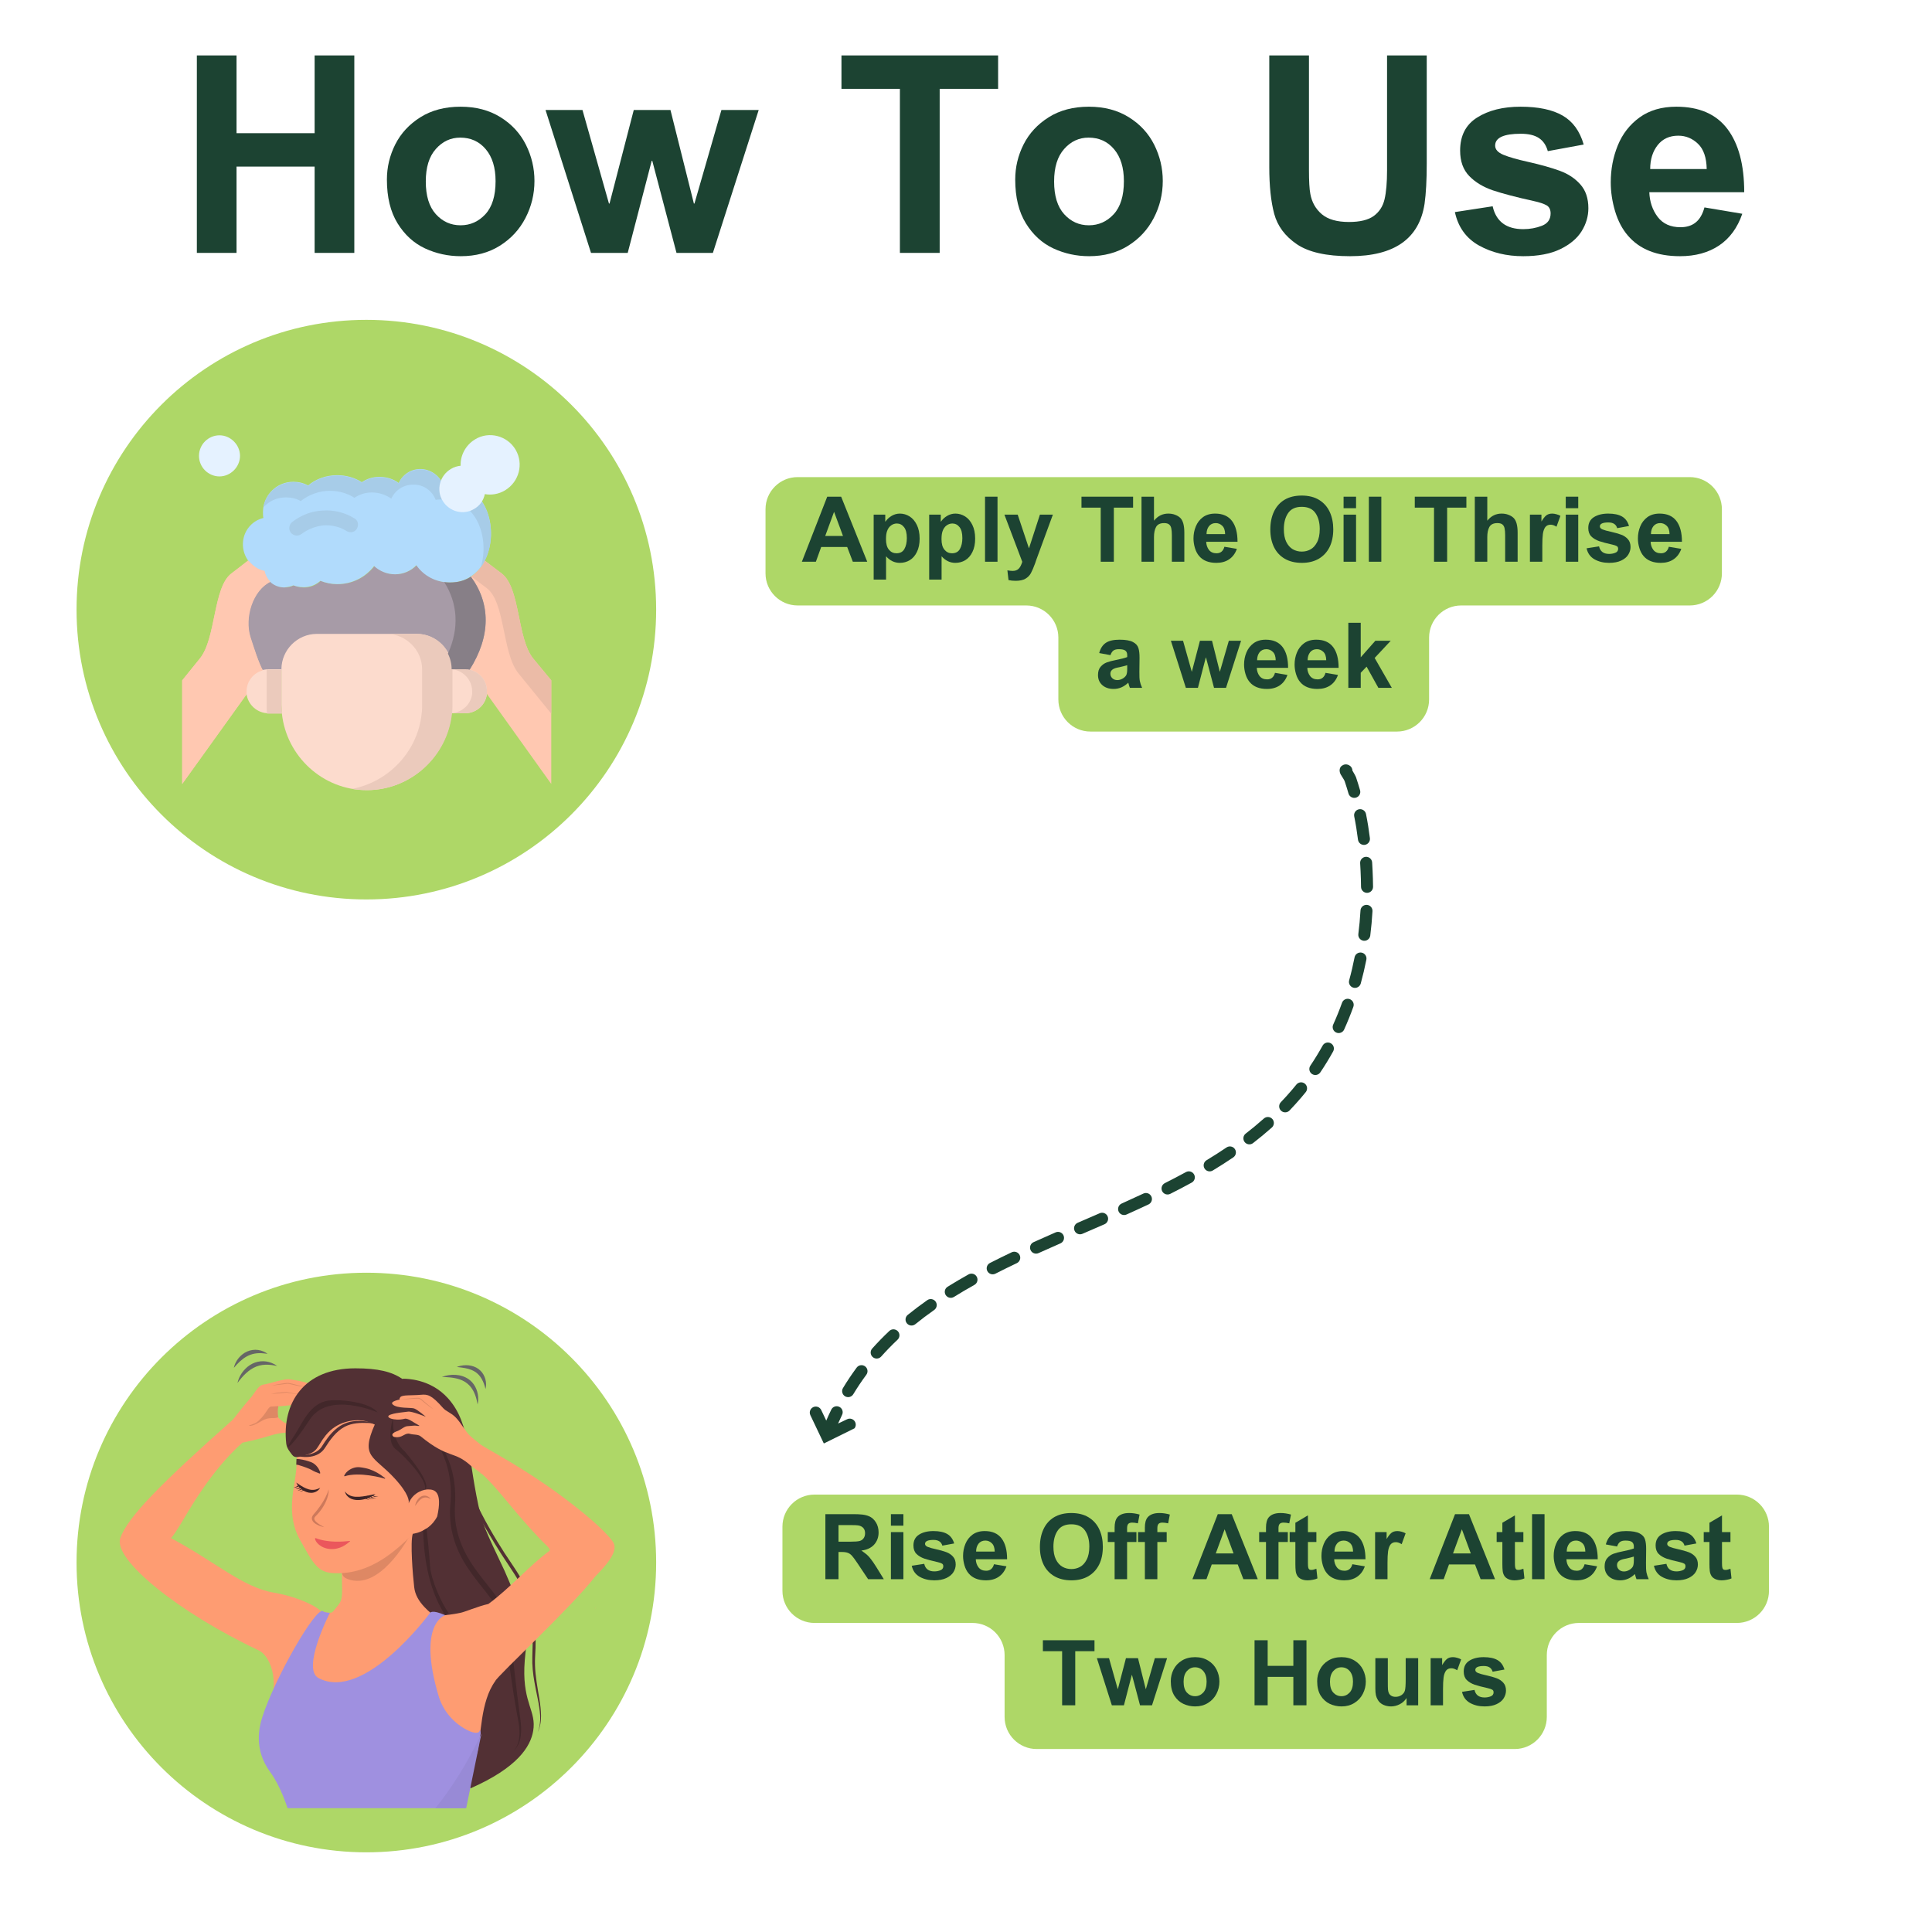 <svg version="1.0" preserveAspectRatio="xMidYMid meet" height="500" viewBox="0 0 375 375" zoomAndPan="magnify" width="500" xmlns:xlink="http://www.w3.org/1999/xlink" xmlns="http://www.w3.org/2000/svg"><defs><g></g><clipPath id="dea5758684"><path clip-rule="nonzero" d="M 14.859 62.082 L 127.359 62.082 L 127.359 174.582 L 14.859 174.582 Z M 14.859 62.082"></path></clipPath><clipPath id="1b80ae5ba3"><path clip-rule="nonzero" d="M 71.109 62.082 C 40.043 62.082 14.859 87.266 14.859 118.332 C 14.859 149.398 40.043 174.582 71.109 174.582 C 102.176 174.582 127.359 149.398 127.359 118.332 C 127.359 87.266 102.176 62.082 71.109 62.082 Z M 71.109 62.082"></path></clipPath><clipPath id="fae8558d35"><path clip-rule="nonzero" d="M 35.184 108 L 57 108 L 57 153 L 35.184 153 Z M 35.184 108"></path></clipPath><clipPath id="5b8965966f"><path clip-rule="nonzero" d="M 54 123 L 88 123 L 88 153.363 L 54 153.363 Z M 54 123"></path></clipPath><clipPath id="e7188b7b37"><path clip-rule="nonzero" d="M 68 123 L 88 123 L 88 153.363 L 68 153.363 Z M 68 123"></path></clipPath><clipPath id="53a2ef0e41"><path clip-rule="nonzero" d="M 35.184 108 L 53 108 L 53 153 L 35.184 153 Z M 35.184 108"></path></clipPath><clipPath id="5ac6ca54bc"><path clip-rule="nonzero" d="M 14.859 247.035 L 127.359 247.035 L 127.359 359.535 L 14.859 359.535 Z M 14.859 247.035"></path></clipPath><clipPath id="eb51d969b6"><path clip-rule="nonzero" d="M 71.109 247.035 C 40.043 247.035 14.859 272.219 14.859 303.285 C 14.859 334.352 40.043 359.535 71.109 359.535 C 102.176 359.535 127.359 334.352 127.359 303.285 C 127.359 272.219 102.176 247.035 71.109 247.035 Z M 71.109 247.035"></path></clipPath><clipPath id="b65bcb6da3"><path clip-rule="nonzero" d="M 50.129 312.641 L 93.355 312.641 L 93.355 350.973 L 50.129 350.973 Z M 50.129 312.641"></path></clipPath><clipPath id="22d3706bc8"><path clip-rule="nonzero" d="M 64.73 336.43 L 93.547 336.43 L 93.547 350.973 L 64.73 350.973 Z M 64.73 336.43"></path></clipPath><clipPath id="23c8e8f10d"><path clip-rule="nonzero" d="M 45 261.723 L 52 261.723 L 52 266 L 45 266 Z M 45 261.723"></path></clipPath><clipPath id="4f23353d5e"><path clip-rule="nonzero" d="M 157 148 L 267 148 L 267 281 L 157 281 Z M 157 148"></path></clipPath><clipPath id="7943d34766"><path clip-rule="nonzero" d="M 261.855 147.863 L 294.398 213.77 L 159.902 280.18 L 127.359 214.277 Z M 261.855 147.863"></path></clipPath><clipPath id="f9ed4529a2"><path clip-rule="nonzero" d="M 127.359 214.277 L 159.902 280.18 L 294.398 213.77 L 261.855 147.863 Z M 127.359 214.277"></path></clipPath></defs><g fill-opacity="1" fill="#1c4332"><g transform="translate(34.303, 49.087)"><g><path d="M 11.609 -23.234 L 26.766 -23.234 L 26.766 -38.328 L 34.469 -38.328 L 34.469 0 L 26.766 0 L 26.766 -16.75 L 11.609 -16.75 L 11.609 0 L 3.906 0 L 3.906 -38.328 L 11.609 -38.328 Z M 11.609 -23.234"></path></g></g></g><g fill-opacity="1" fill="#1c4332"><g transform="translate(72.957, 49.087)"><g><path d="M 16.438 -28.375 C 19.438 -28.375 22.023 -27.691 24.203 -26.328 C 26.379 -24.973 28.02 -23.191 29.125 -20.984 C 30.227 -18.773 30.781 -16.438 30.781 -13.969 C 30.781 -11.406 30.195 -9.004 29.031 -6.766 C 27.875 -4.535 26.219 -2.742 24.062 -1.391 C 21.906 -0.035 19.379 0.641 16.484 0.641 C 14.023 0.641 11.707 0.133 9.531 -0.875 C 7.352 -1.895 5.578 -3.52 4.203 -5.75 C 2.828 -7.977 2.141 -10.805 2.141 -14.234 C 2.141 -16.629 2.68 -18.906 3.766 -21.062 C 4.859 -23.219 6.484 -24.973 8.641 -26.328 C 10.805 -27.691 13.406 -28.375 16.438 -28.375 Z M 9.688 -13.859 C 9.688 -11.078 10.336 -8.961 11.641 -7.516 C 12.941 -6.078 14.539 -5.359 16.438 -5.359 C 18.32 -5.359 19.926 -6.07 21.25 -7.5 C 22.57 -8.926 23.234 -11.066 23.234 -13.922 C 23.234 -16.555 22.598 -18.625 21.328 -20.125 C 20.066 -21.625 18.414 -22.375 16.375 -22.375 C 14.52 -22.375 12.941 -21.641 11.641 -20.172 C 10.336 -18.711 9.688 -16.609 9.688 -13.859 Z M 9.688 -13.859"></path></g></g></g><g fill-opacity="1" fill="#1c4332"><g transform="translate(105.668, 49.087)"><g><path d="M 12.531 -9.578 L 12.641 -9.578 L 17.344 -27.734 L 24.469 -27.734 L 29.016 -9.578 L 29.125 -9.578 L 34.359 -27.734 L 41.594 -27.734 L 32.703 0 L 25.641 0 L 20.938 -17.875 L 20.828 -17.875 L 16.172 0 L 9.047 0 L 0.219 -27.734 L 7.391 -27.734 Z M 12.531 -9.578"></path></g></g></g><g fill-opacity="1" fill="#1c4332"><g transform="translate(147.319, 49.087)"><g></g></g></g><g fill-opacity="1" fill="#1c4332"><g transform="translate(162.202, 49.087)"><g><path d="M 31.531 -31.844 L 20.188 -31.844 L 20.188 0 L 12.469 0 L 12.469 -31.844 L 1.125 -31.844 L 1.125 -38.328 L 31.531 -38.328 Z M 31.531 -31.844"></path></g></g></g><g fill-opacity="1" fill="#1c4332"><g transform="translate(194.913, 49.087)"><g><path d="M 16.438 -28.375 C 19.438 -28.375 22.023 -27.691 24.203 -26.328 C 26.379 -24.973 28.02 -23.191 29.125 -20.984 C 30.227 -18.773 30.781 -16.438 30.781 -13.969 C 30.781 -11.406 30.195 -9.004 29.031 -6.766 C 27.875 -4.535 26.219 -2.742 24.062 -1.391 C 21.906 -0.035 19.379 0.641 16.484 0.641 C 14.023 0.641 11.707 0.133 9.531 -0.875 C 7.352 -1.895 5.578 -3.52 4.203 -5.75 C 2.828 -7.977 2.141 -10.805 2.141 -14.234 C 2.141 -16.629 2.68 -18.906 3.766 -21.062 C 4.859 -23.219 6.484 -24.973 8.641 -26.328 C 10.805 -27.691 13.406 -28.375 16.438 -28.375 Z M 9.688 -13.859 C 9.688 -11.078 10.336 -8.961 11.641 -7.516 C 12.941 -6.078 14.539 -5.359 16.438 -5.359 C 18.32 -5.359 19.926 -6.07 21.25 -7.5 C 22.57 -8.926 23.234 -11.066 23.234 -13.922 C 23.234 -16.555 22.598 -18.625 21.328 -20.125 C 20.066 -21.625 18.414 -22.375 16.375 -22.375 C 14.52 -22.375 12.941 -21.641 11.641 -20.172 C 10.336 -18.711 9.688 -16.609 9.688 -13.859 Z M 9.688 -13.859"></path></g></g></g><g fill-opacity="1" fill="#1c4332"><g transform="translate(227.624, 49.087)"><g></g></g></g><g fill-opacity="1" fill="#1c4332"><g transform="translate(242.507, 49.087)"><g><path d="M 11.562 -16.062 C 11.562 -13.914 11.648 -12.379 11.828 -11.453 C 12.117 -9.848 12.859 -8.535 14.047 -7.516 C 15.242 -6.504 17.004 -6 19.328 -6 C 21.461 -6 23.066 -6.391 24.141 -7.172 C 25.211 -7.953 25.91 -9.031 26.234 -10.406 C 26.555 -11.781 26.719 -13.645 26.719 -16 L 26.719 -38.328 L 34.422 -38.328 L 34.422 -17.344 C 34.422 -14.133 34.281 -11.531 34 -9.531 C 32.957 -2.75 28.133 0.641 19.531 0.641 C 14.938 0.641 11.492 -0.133 9.203 -1.688 C 6.922 -3.238 5.457 -5.207 4.812 -7.594 C 4.176 -9.988 3.859 -13.004 3.859 -16.641 L 3.859 -38.328 L 11.562 -38.328 Z M 11.562 -16.062"></path></g></g></g><g fill-opacity="1" fill="#1c4332"><g transform="translate(281.16, 49.087)"><g><path d="M 13.969 -28.375 C 17.438 -28.375 20.16 -27.801 22.141 -26.656 C 24.117 -25.52 25.484 -23.645 26.234 -21.031 L 19.266 -19.75 C 18.953 -20.895 18.375 -21.742 17.531 -22.297 C 16.695 -22.848 15.531 -23.125 14.031 -23.125 C 10.707 -23.125 9.047 -22.359 9.047 -20.828 C 9.047 -20.078 9.586 -19.477 10.672 -19.031 C 11.766 -18.582 13.348 -18.129 15.422 -17.672 C 17.953 -17.098 20.02 -16.516 21.625 -15.922 C 23.227 -15.336 24.547 -14.461 25.578 -13.297 C 26.617 -12.141 27.141 -10.598 27.141 -8.672 C 27.141 -7.098 26.703 -5.609 25.828 -4.203 C 24.953 -2.797 23.566 -1.633 21.672 -0.719 C 19.785 0.188 17.395 0.641 14.5 0.641 C 11.258 0.641 8.395 -0.051 5.906 -1.438 C 3.426 -2.832 1.867 -4.992 1.234 -7.922 L 8.562 -9.047 C 9.238 -6.086 11.219 -4.609 14.5 -4.609 C 15.789 -4.609 17 -4.828 18.125 -5.266 C 19.25 -5.711 19.812 -6.508 19.812 -7.656 C 19.812 -8.406 19.551 -8.93 19.031 -9.234 C 18.508 -9.535 17.68 -9.812 16.547 -10.062 C 13.148 -10.812 10.504 -11.504 8.609 -12.141 C 6.723 -12.785 5.191 -13.711 4.016 -14.922 C 2.836 -16.141 2.25 -17.785 2.25 -19.859 C 2.25 -22.754 3.352 -24.895 5.562 -26.281 C 7.781 -27.676 10.582 -28.375 13.969 -28.375 Z M 13.969 -28.375"></path></g></g></g><g fill-opacity="1" fill="#1c4332"><g transform="translate(310.927, 49.087)"><g><path d="M 14.453 -28.375 C 18.879 -28.375 22.18 -26.938 24.359 -24.062 C 26.535 -21.188 27.625 -17.094 27.625 -11.781 L 9.203 -11.781 C 9.273 -9.926 9.816 -8.328 10.828 -6.984 C 11.848 -5.648 13.32 -4.984 15.25 -4.984 C 16.469 -4.984 17.457 -5.297 18.219 -5.922 C 18.988 -6.547 19.551 -7.516 19.906 -8.828 L 27.25 -7.594 C 26.32 -4.883 24.82 -2.832 22.75 -1.438 C 20.676 -0.051 18.145 0.641 15.156 0.641 C 10.688 0.641 7.312 -0.695 5.031 -3.375 C 3.957 -4.625 3.133 -6.191 2.562 -8.078 C 2 -9.973 1.719 -11.848 1.719 -13.703 C 1.719 -16.234 2.172 -18.613 3.078 -20.844 C 3.984 -23.082 5.391 -24.895 7.297 -26.281 C 9.211 -27.676 11.598 -28.375 14.453 -28.375 Z M 9.375 -16.281 L 20.344 -16.281 C 20.301 -18.52 19.734 -20.156 18.641 -21.188 C 17.555 -22.227 16.285 -22.75 14.828 -22.75 C 13.117 -22.75 11.781 -22.133 10.812 -20.906 C 9.852 -19.676 9.375 -18.133 9.375 -16.281 Z M 9.375 -16.281"></path></g></g></g><g clip-path="url(#dea5758684)"><g clip-path="url(#1b80ae5ba3)"><path fill-rule="nonzero" fill-opacity="1" d="M 14.859 62.082 L 127.359 62.082 L 127.359 174.582 L 14.859 174.582 Z M 14.859 62.082" fill="#aed767"></path></g></g><g clip-path="url(#fae8558d35)"><path fill-rule="evenodd" fill-opacity="1" d="M 35.363 132.059 L 35.363 152.168 L 47.859 134.77 L 56.297 128.945 L 52.398 112.824 C 51.84 112.266 51.441 111.547 51.281 110.75 C 50.008 110.508 48.973 109.711 48.18 108.754 L 44.914 111.309 C 41.332 114.02 41.969 123.918 38.785 127.828 Z M 35.363 132.059" fill="#ffc8b1"></path></g><path fill-rule="evenodd" fill-opacity="1" d="M 94.504 134.691 L 107 152.168 L 107 132.059 L 103.5 127.828 C 100.316 123.918 101.031 114.102 97.371 111.309 L 94.105 108.832 C 93.469 110.109 92.516 111.227 91.32 112.027 L 85.75 124.234 Z M 94.504 134.691" fill="#ffc8b1"></path><path fill-rule="evenodd" fill-opacity="1" d="M 94.504 114.18 C 98.086 116.895 97.449 126.789 100.633 130.699 L 107 138.52 L 107 132.059 L 103.5 127.828 C 100.316 123.918 101.031 114.102 97.371 111.309 L 94.105 108.832 C 93.867 109.312 93.629 109.711 93.312 110.109 C 92.832 110.828 92.195 111.387 91.48 111.867 C 91.48 111.867 91.559 111.945 91.559 111.945 Z M 94.504 114.18" fill="#ebbba7"></path><path fill-rule="evenodd" fill-opacity="1" d="M 91.16 129.98 C 95.301 123.438 95.223 117.133 91.402 111.945 C 90.285 112.664 89.012 113.062 87.422 113.062 C 84.715 113.062 82.328 111.707 80.895 109.711 C 79.859 110.75 78.348 111.469 76.754 111.469 C 75.164 111.469 73.809 110.828 72.695 109.871 C 71.023 112.027 68.477 113.383 65.531 113.383 C 64.336 113.383 63.223 113.145 62.266 112.742 C 60.754 114.18 58.766 114.34 57.016 113.621 C 56.535 113.863 55.898 114.02 55.344 114.02 C 54.227 114.02 53.273 113.621 52.555 112.902 C 49.133 114.5 47.383 119.848 48.656 123.758 C 49.453 126.152 50.09 128.387 51.043 130.141 Z M 91.16 129.98" fill="#a79ba7"></path><path fill-rule="evenodd" fill-opacity="1" d="M 38.625 88.484 C 38.625 90.719 40.457 92.473 42.605 92.473 C 44.754 92.473 46.586 90.637 46.586 88.484 C 46.586 86.328 44.754 84.492 42.605 84.492 C 40.457 84.492 38.625 86.25 38.625 88.484 Z M 38.625 88.484" fill="#e5f2ff"></path><path fill-rule="evenodd" fill-opacity="1" d="M 87.738 129.902 L 87.738 136.766 C 87.738 137.324 87.738 137.883 87.66 138.441 L 90.285 138.441 C 92.434 138.441 94.266 136.844 94.504 134.691 C 94.504 134.531 94.504 134.371 94.504 134.133 C 94.504 132.059 93.07 130.383 91.082 129.98 C 90.844 129.902 90.523 129.902 90.207 129.902 Z M 87.738 129.902" fill="#fcdbcd"></path><path fill-rule="evenodd" fill-opacity="1" d="M 88.215 129.98 C 90.125 130.383 91.641 132.137 91.641 134.133 C 91.641 134.293 91.641 134.531 91.641 134.691 C 91.402 136.688 89.73 138.281 87.66 138.441 L 90.285 138.441 C 92.434 138.441 94.266 136.844 94.504 134.691 C 94.504 134.531 94.504 134.371 94.504 134.133 C 94.504 132.059 93.07 130.383 91.082 129.98 C 90.844 129.902 90.523 129.902 90.207 129.902 L 87.66 129.902 C 87.898 129.98 88.059 129.98 88.215 129.98 Z M 88.215 129.98" fill="#ebcabc"></path><path fill-rule="evenodd" fill-opacity="1" d="M 56.934 113.621 C 58.684 114.262 60.676 114.102 62.188 112.742 C 63.223 113.145 64.336 113.383 65.453 113.383 C 68.395 113.383 70.945 112.027 72.613 109.871 C 73.648 110.828 75.082 111.469 76.676 111.469 C 78.266 111.469 79.777 110.828 80.812 109.711 C 82.246 111.785 84.633 113.062 87.34 113.062 C 88.852 113.062 90.207 112.664 91.32 111.945 C 92.516 111.148 93.469 110.109 94.105 108.754 C 96.973 103.168 94.664 93.988 87.34 93.988 C 86.863 93.988 86.387 94.07 85.988 94.07 C 85.352 92.312 83.52 91.035 81.609 91.035 C 79.699 91.035 78.109 92.152 77.391 93.75 C 76.355 92.953 75.004 92.555 73.648 92.555 C 72.297 92.555 71.184 92.953 70.227 93.59 C 68.875 92.715 67.203 92.234 65.453 92.234 C 63.301 92.234 61.312 92.953 59.801 94.23 C 58.926 93.75 57.969 93.512 56.934 93.512 C 53.672 93.512 51.043 96.145 51.043 99.418 C 51.043 99.816 51.043 100.137 51.125 100.535 C 48.816 101.094 47.145 103.168 47.145 105.641 C 47.145 106.84 47.543 107.957 48.18 108.832 C 48.895 109.793 50.008 110.59 51.281 110.828 C 51.441 111.625 51.84 112.344 52.398 112.902 C 53.113 113.621 54.148 114.02 55.184 114.02 C 55.898 113.941 56.457 113.863 56.934 113.621 Z M 56.934 113.621" fill="#b1dbfc"></path><g clip-path="url(#5b8965966f)"><path fill-rule="evenodd" fill-opacity="1" d="M 54.707 138.441 C 55.582 146.82 62.664 153.363 71.184 153.363 C 79.699 153.363 86.785 146.82 87.66 138.441 C 87.738 137.883 87.738 137.324 87.738 136.766 L 87.738 129.902 C 87.738 126.152 84.633 123.039 80.895 123.039 L 61.473 123.039 C 57.73 123.039 54.625 126.152 54.625 129.902 L 54.625 136.766 C 54.625 137.324 54.707 137.883 54.707 138.441 Z M 54.707 138.441" fill="#fcdbcd"></path></g><path fill-rule="evenodd" fill-opacity="1" d="M 47.859 134.691 C 48.098 136.766 49.93 138.441 52.078 138.441 L 54.707 138.441 C 54.625 137.883 54.625 137.324 54.625 136.766 L 54.625 129.902 L 52.078 129.902 C 51.68 129.902 51.281 129.98 50.887 130.062 C 49.133 130.539 47.781 132.215 47.781 134.133 C 47.781 134.371 47.859 134.531 47.859 134.691 Z M 47.859 134.691" fill="#fcdbcd"></path><path fill-rule="evenodd" fill-opacity="1" d="M 51.762 129.98 L 51.762 136.844 C 51.762 137.402 51.762 137.961 51.84 138.52 C 51.918 138.52 52 138.52 52.078 138.52 L 54.707 138.52 C 54.625 137.961 54.625 137.402 54.625 136.844 L 54.625 129.98 L 52.078 129.98 C 51.918 129.902 51.84 129.902 51.762 129.98 Z M 51.762 129.98" fill="#ebcabc"></path><g clip-path="url(#e7188b7b37)"><path fill-rule="evenodd" fill-opacity="1" d="M 81.93 129.902 L 81.93 136.766 C 81.93 137.324 81.93 137.883 81.848 138.441 C 81.133 145.785 75.48 151.77 68.316 153.125 C 69.273 153.285 70.227 153.363 71.262 153.363 C 79.777 153.363 86.863 146.82 87.738 138.441 C 87.82 137.883 87.82 137.324 87.82 136.766 L 87.82 129.902 C 87.82 126.152 84.715 123.039 80.973 123.039 L 75.164 123.039 C 78.824 123.117 81.93 126.152 81.93 129.902 Z M 81.93 129.902" fill="#ebcabc"></path></g><path fill-rule="evenodd" fill-opacity="1" d="M 84.555 97.023 C 85.031 96.941 85.43 96.941 85.906 96.941 C 92.594 96.941 95.062 104.523 93.312 110.109 C 93.629 109.711 93.867 109.234 94.105 108.832 C 96.973 103.246 94.664 94.07 87.34 94.07 C 86.863 94.07 86.387 94.148 85.988 94.148 C 85.352 92.395 83.52 91.117 81.609 91.117 C 79.699 91.117 78.109 92.234 77.391 93.832 C 76.355 93.031 75.004 92.633 73.648 92.633 C 72.297 92.633 71.184 93.031 70.227 93.672 C 68.875 92.793 67.203 92.312 65.453 92.312 C 63.301 92.312 61.312 93.031 59.801 94.309 C 58.926 93.832 57.969 93.59 56.934 93.59 C 54.07 93.59 51.602 95.664 51.125 98.457 C 52.238 97.262 53.75 96.543 55.5 96.543 C 56.535 96.543 57.57 96.781 58.367 97.262 C 59.879 96.066 61.871 95.266 64.02 95.266 C 65.77 95.266 67.441 95.746 68.793 96.625 C 69.75 95.984 70.863 95.586 72.219 95.586 C 73.57 95.586 74.922 96.066 75.957 96.781 C 76.676 95.188 78.266 94.07 80.176 94.07 C 82.168 93.988 83.918 95.266 84.555 97.023 Z M 84.555 97.023" fill="#a7cce8"></path><path fill-rule="evenodd" fill-opacity="1" d="M 86.227 112.984 C 88.852 117.133 89.172 121.922 86.941 126.871 C 87.422 127.828 87.66 128.863 87.66 129.902 L 90.285 129.902 C 90.605 129.902 90.844 129.902 91.16 129.98 C 95.301 123.438 95.223 117.133 91.402 111.945 C 90.285 112.664 89.012 113.062 87.422 113.062 C 87.023 113.062 86.625 113.062 86.227 112.984 Z M 86.227 112.984" fill="#877f87"></path><path fill-rule="evenodd" fill-opacity="1" d="M 100.078 87.285 C 98.484 84.574 94.902 83.613 92.195 85.289 C 90.367 86.41 89.332 88.402 89.41 90.398 C 88.773 90.477 88.137 90.637 87.5 91.035 C 85.352 92.312 84.633 95.105 85.906 97.184 C 87.184 99.336 89.969 100.055 92.039 98.777 C 93.152 98.141 93.867 97.102 94.105 95.906 C 95.379 96.145 96.812 95.906 98.008 95.188 C 100.793 93.512 101.668 90 100.078 87.285 Z M 100.078 87.285" fill="#e5f2ff"></path><g clip-path="url(#53a2ef0e41)"><path fill-rule="evenodd" fill-opacity="1" d="M 35.363 132.059 L 35.363 152.168 L 47.859 134.77 C 47.859 134.609 47.859 134.449 47.859 134.211 C 47.859 132.297 49.133 130.621 50.965 130.141 C 50.09 128.305 49.371 126.152 48.578 123.758 C 47.305 119.848 49.055 114.5 52.477 112.902 C 51.918 112.344 51.523 111.625 51.363 110.828 C 50.09 110.59 49.055 109.793 48.258 108.832 L 44.914 111.309 C 41.332 114.02 41.969 123.918 38.785 127.828 Z M 35.363 132.059" fill="#ffc8b1"></path></g><path fill-rule="nonzero" fill-opacity="1" d="M 58.527 103.645 C 57.891 104.125 57.016 104.047 56.457 103.406 C 55.98 102.77 56.059 101.891 56.695 101.332 C 58.445 99.977 60.516 99.176 62.664 99.098 C 64.816 98.938 66.965 99.496 68.793 100.613 C 69.512 101.012 69.672 101.891 69.273 102.609 C 68.875 103.328 68 103.488 67.281 103.086 C 65.93 102.211 64.336 101.891 62.824 101.969 C 61.312 102.129 59.801 102.688 58.527 103.645 Z M 58.527 103.645" fill="#a7cce8"></path><g clip-path="url(#5ac6ca54bc)"><g clip-path="url(#eb51d969b6)"><path fill-rule="nonzero" fill-opacity="1" d="M 14.859 247.035 L 127.359 247.035 L 127.359 359.535 L 14.859 359.535 Z M 14.859 247.035" fill="#aed767"></path></g></g><path fill-rule="nonzero" fill-opacity="1" d="M 90.211 289.094 C 90.027 288.867 90.113 288.547 90.184 288.297 C 90.195 288.25 90.211 288.211 90.211 288.168 C 90.211 288.164 90.211 288.168 90.215 288.168 C 90.219 288.176 90.223 288.172 90.223 288.172 C 90.152 288.199 90.125 288.27 90.125 288.344 C 90.129 288.477 90.172 288.605 90.219 288.73 C 90.41 289.238 90.691 289.715 90.957 290.191 C 91.23 290.668 92.074 290.801 92.289 291.309 C 93.613 294.438 96.23 298.812 97.902 301.398 C 100.004 304.637 102.492 307.793 103.348 311.637 C 103.988 314.348 104.027 317.156 103.941 319.922 C 103.91 321.02 103.801 322.105 103.844 323.203 C 103.875 324.289 103.996 325.375 104.152 326.457 C 104.457 328.637 104.988 330.801 105.016 333.012 C 105.023 334.113 104.863 335.246 104.348 336.23 C 104.793 335.223 104.898 334.105 104.844 333.016 C 104.711 330.82 104.105 328.691 103.742 326.527 C 103.449 324.891 103.262 323.219 103.324 321.551 C 103.391 319.91 103.422 318.266 103.352 316.625 C 103.09 309.688 100.965 307.254 97.367 301.746 C 95.578 298.965 93.938 296.098 92.309 293.219 C 91.645 292.012 90.973 290.805 90.41 289.543 C 90.273 289.195 89.961 288.531 90.086 288.23 C 90.113 288.18 90.156 288.137 90.215 288.125 C 90.219 288.125 90.234 288.125 90.246 288.133 C 90.254 288.145 90.258 288.152 90.258 288.16 C 90.258 288.168 90.258 288.172 90.258 288.18 C 90.254 288.223 90.234 288.266 90.223 288.309 C 90.141 288.555 90.043 288.863 90.211 289.094" fill="#523034"></path><path fill-rule="nonzero" fill-opacity="1" d="M 55.863 278.113 C 55.863 278.113 54.699 277.945 52.41 278.664 C 50.121 279.383 47.043 280.031 47.043 280.031 L 45.043 275.762 C 45.043 275.762 47.574 272.496 48.5 271.492 C 49.426 270.488 50.047 268.91 51.113 268.754 C 52.184 268.602 55.168 267.566 56.191 267.719 C 58.996 268.133 60.16 268.559 60.141 268.617 L 56.605 272.73 C 56.605 272.73 55.012 272.898 54.473 272.945 C 53.988 272.984 53.957 272.965 53.957 272.977 L 53.953 273.133 C 53.805 273.68 53.824 274.328 53.922 275.023 C 53.922 275.023 54.57 275.832 55.301 276.168 C 56.035 276.508 56.695 276.27 56.695 276.27 L 56.258 278.246 L 55.863 278.113" fill="#fe9c72"></path><path fill-rule="nonzero" fill-opacity="1" d="M 54.035 272.926 C 54.035 272.926 53.203 272.992 52.582 273.02 C 51.988 273.043 51.551 274.84 49.664 276.172 C 49.527 276.27 48.277 276.723 48.277 276.723 C 48.277 276.723 48.785 276.953 50.137 276.172 C 51.492 275.387 51.82 275.246 53.152 275.246 C 53.52 275.246 54 275.105 54 275.105 C 53.891 274.324 53.879 273.586 54.035 272.926" fill="#de8864"></path><path fill-rule="nonzero" fill-opacity="1" d="M 52.609 270.57 C 52.98 270.473 53.367 270.406 53.746 270.348 C 54.383 270.258 55.027 270.203 55.668 270.18 C 56.184 270.273 56.883 270.418 57.398 270.523 C 57.586 270.566 57.777 270.605 57.965 270.648 C 57.773 270.625 57.582 270.602 57.387 270.574 C 56.875 270.5 56.172 270.395 55.66 270.312 C 54.758 270.402 53.57 270.504 52.609 270.57" fill="#de8864"></path><path fill-rule="nonzero" fill-opacity="1" d="M 52.691 268.949 C 53.402 268.785 54.137 268.652 54.855 268.539 C 55.004 268.52 55.148 268.496 55.293 268.48 C 55.516 268.457 55.746 268.414 55.969 268.434 C 56.34 268.477 56.699 268.578 57.055 268.668 C 57.617 268.809 58.195 268.973 58.766 269.062 C 59.051 269.102 59.352 269.148 59.633 269.059 C 59.359 269.18 59.047 269.156 58.758 269.137 C 58.316 269.098 57.883 269.008 57.449 268.914 C 57.035 268.82 56.578 268.699 56.164 268.625 C 56.023 268.598 55.887 268.582 55.746 268.594 C 54.73 268.684 53.707 268.852 52.691 268.949" fill="#de8864"></path><path fill-rule="nonzero" fill-opacity="1" d="M 79.734 301.477 C 78.234 303.906 77.004 306.5 75.957 309.152 C 73.883 314.434 72.633 320.086 72.703 325.773 C 72.73 327.953 72.953 330.137 73.379 332.277 L 73.512 332.918 L 73.547 333.078 C 73.613 333.371 73.703 333.742 73.773 334.035 C 74.059 335.137 74.395 336.258 74.785 337.328 C 74.934 337.762 75.145 338.285 75.312 338.715 C 75.406 338.938 75.535 339.25 75.629 339.473 C 75.766 339.797 75.996 340.281 76.137 340.602 C 76.285 340.906 76.457 341.258 76.605 341.566 C 76.43 341.27 76.238 340.938 76.066 340.637 C 75.902 340.332 75.637 339.852 75.484 339.543 C 75.375 339.32 75.223 339.016 75.117 338.801 C 75.027 338.598 74.797 338.094 74.707 337.895 C 74.562 337.551 74.398 337.164 74.262 336.82 C 73.949 336.012 73.648 335.145 73.398 334.309 C 71.348 327.438 71.777 320.129 73.914 313.332 C 74.512 311.434 75.238 309.574 76.082 307.77 C 77.117 305.578 78.297 303.434 79.734 301.477" fill="#523034"></path><path fill-rule="nonzero" fill-opacity="1" d="M 85.844 290.609 C 85.844 290.609 84.148 320.262 80.742 321.871 C 63.215 330.148 59.969 326.871 59.449 323.727 C 59.25 322.523 58.863 324.812 59.449 323.727 C 60.492 321.801 61.547 316.316 61.531 314.148 C 61.512 311.543 63.906 313.742 64.66 312.773 C 65.98 311.07 66.426 311.078 66.41 308.547 C 66.395 306.004 66.176 304.148 66.75 305.23 L 71.445 301.633 L 85.844 290.609" fill="#fe9c72"></path><path fill-rule="nonzero" fill-opacity="1" d="M 80.117 297.004 C 80.117 297.004 75.523 306.285 69.895 306.82 C 69.066 306.898 68.258 306.781 67.57 306.527 C 66.652 306.188 66.336 305.758 66.352 304.824 C 66.375 303.23 66.105 303.125 66.582 304.023 L 71.445 300.93 C 75.926 298.707 80.117 297.004 80.117 297.004" fill="#de8864"></path><path fill-rule="nonzero" fill-opacity="1" d="M 87.953 292.094 C 86.879 296.043 84.449 293.574 80.18 297.707 C 77.082 300.703 72.094 305.637 64.914 305.355 C 61.664 305.23 60.887 303.648 58.168 298.77 C 55.453 293.891 57.191 288.652 57.492 285.398 C 57.52 285.117 57.539 284.809 57.559 284.484 C 57.562 284.355 57.57 284.219 57.578 284.082 C 57.578 284.035 57.582 283.988 57.582 283.941 C 57.594 283.645 57.602 283.34 57.609 283.031 C 57.621 282.578 57.625 282.117 57.625 281.648 C 57.641 276.152 62.762 271.418 69.805 270.508 C 75.34 269.789 79.461 271.746 82.383 274.285 C 86.785 278.102 89.312 287.094 87.953 292.094" fill="#fe9c72"></path><path fill-rule="nonzero" fill-opacity="1" d="M 79.262 291.918 C 79.277 291.879 79.297 291.836 79.312 291.797 C 79.289 291.875 79.266 291.914 79.262 291.918" fill="#523034"></path><path fill-rule="nonzero" fill-opacity="1" d="M 88.152 343.559 C 88.723 344.984 89.367 346.367 90.027 347.527 C 90.453 348.27 88.246 347.766 87.383 347.48 C 86.641 347.238 87.148 345.758 88.152 343.559" fill="#523034"></path><path fill-rule="nonzero" fill-opacity="1" d="M 86.977 322.02 C 87.531 320.148 88.242 318.5 89.074 317.207 C 89.551 317.559 90.043 317.922 90.543 318.305 C 94.273 321.145 94.578 325.539 93.551 330.062 C 93.488 330.344 93.422 330.621 93.348 330.902 C 92.125 335.602 89.613 340.348 88.152 343.559 C 87.035 340.77 86.18 337.816 85.938 336.027 C 85.348 331.637 85.695 326.938 86.695 323.031 C 86.785 322.684 86.879 322.348 86.977 322.02" fill="#523034"></path><path fill-rule="nonzero" fill-opacity="1" d="M 94.535 314.469 C 92.457 313.703 90.57 314.879 89.074 317.207 C 86.965 315.652 85.078 314.359 83.602 313.086 C 83.152 312.695 82.742 312.309 82.375 311.918 C 81.273 310.742 80.562 309.523 80.395 308.078 C 80.113 305.645 79.602 299.305 80.117 297.711 C 80.117 297.711 80.457 297.676 80.969 297.527 C 81.082 297.492 81.207 297.453 81.336 297.406 C 82.41 297.023 83.938 296.176 84.867 294.328 C 85.922 289.5 84.375 289.094 83.094 289.094 C 82.449 289.094 80.289 289.473 79.312 291.797 C 79.418 291.41 79.453 290.047 76.551 286.902 C 72.562 282.578 69.902 282.914 72.746 276.5 L 71.633 276.051 C 71.281 275.906 70.914 275.809 70.535 275.75 C 68.617 275.469 65.434 275.859 63.234 278.582 C 61.375 280.887 61.859 281.859 58.922 282.531 C 58.016 282.738 57.266 283.125 56.707 282.383 L 56.277 281.812 C 55.926 281.348 55.629 280.816 55.562 280.238 C 54.676 272.328 58.992 265.586 68.969 265.59 C 73.383 265.59 76.02 266.238 78.07 267.633 C 78.121 267.668 78.203 267.59 78.387 267.609 C 78.719 267.641 83.504 267.523 86.996 271.449 C 91.465 276.469 90.699 283.309 93.301 294.168 C 93.926 296.781 97.168 303.16 97.938 304.898 C 99.344 308.059 100.957 312.07 101.039 313.316 C 101.211 315.93 95.449 313 94.535 314.469" fill="#523034"></path><path fill-rule="nonzero" fill-opacity="1" d="M 83.492 304.086 C 83.688 306.695 85.648 311.098 87.164 313.23 C 86.715 312.844 86.77 313.902 86.402 313.512 C 82.68 307.707 82.266 300.734 82.125 297.094 L 82.414 296.914 L 82.812 296.668 L 82.816 296.891 C 83.023 298.695 83.27 301.141 83.492 304.086" fill="#42272a"></path><path fill-rule="nonzero" fill-opacity="1" d="M 97.621 308.852 C 99.035 310.105 101.062 310.305 101.961 313.148 C 102.934 316.211 101.906 319.789 101.777 323.637 C 101.539 330.719 104.141 332.141 103.492 335.961 C 102.973 339.016 100.465 343.082 91.324 347.117 C 90.496 344.844 89.805 342.293 89.414 339.492 C 87.43 325.395 94.152 313.906 97.621 308.852" fill="#523034"></path><path fill-rule="nonzero" fill-opacity="1" d="M 80.574 275.344 C 80.977 275.582 81.355 275.855 81.723 276.145 C 84.859 278.637 87.039 282.258 87.895 286.168 C 88.164 287.379 88.309 288.625 88.352 289.863 C 88.367 290.398 88.367 290.93 88.348 291.461 C 88.328 291.789 88.309 292.18 88.297 292.504 C 88.09 297.281 89.816 301.32 92.648 305.082 C 94.562 307.734 96.914 310.141 98.293 313.148 C 98.496 313.609 98.676 314.082 98.816 314.57 C 99.477 320.945 100.133 327.426 101.016 333.773 C 101.27 335.617 101.316 338.207 99.91 339.594 C 99.812 339.684 99.707 339.773 99.59 339.836 C 99.809 339.684 99.98 339.473 100.129 339.25 C 100.559 338.582 100.742 337.785 100.809 337 C 100.949 335.41 100.551 333.816 100.273 332.262 C 100.043 330.973 99.812 329.586 99.613 328.289 C 98.941 323.953 98.254 318.82 97.82 314.816 C 97.559 313.969 97.168 313.164 96.715 312.395 C 95.047 309.629 92.754 307.285 90.953 304.57 C 88.297 300.719 86.969 296.445 87.438 291.758 C 87.477 291.312 87.496 290.84 87.508 290.391 C 87.516 289.832 87.508 289.246 87.473 288.684 C 87.391 287.324 87.172 285.961 86.801 284.645 C 86.094 282.105 84.816 279.723 83.098 277.723 C 82.34 276.848 81.512 276.023 80.574 275.344" fill="#42272a"></path><path fill-rule="nonzero" fill-opacity="1" d="M 119.039 299.379 C 118.594 298.637 116.707 296.418 112.109 292.77 C 104.062 286.391 97.648 282.988 93.523 280.562 C 92.715 280.086 95.438 282.637 95.016 283.461 L 94.027 285.395 C 92.488 286.52 93.188 285.754 93.484 286.023 C 96.848 289.094 99.195 292.77 104.66 298.555 C 105.992 299.965 107.078 300.715 106.598 301.062 C 102.895 303.746 98.98 308.273 94.789 311.332 C 92.945 311.723 89.949 312.977 89.379 313.043 C 86.508 313.676 83.395 313.648 82.836 314.086 C 69.398 324.539 87.141 336.945 91.707 340.621 C 92.164 340.992 92.477 340.809 92.617 340.254 C 93.453 336.93 93.188 330.359 96.129 326.297 C 96.395 325.414 110.715 312.195 115.574 305.945 C 117.465 304.023 120.121 301.18 119.039 299.379" fill="#fe9c72"></path><path fill-rule="nonzero" fill-opacity="1" d="M 115.531 312.102 C 115.496 312.062 115.484 312.105 115.492 312.199 C 115.582 312.207 115.602 312.18 115.531 312.102" fill="#fe9c72"></path><path fill-rule="nonzero" fill-opacity="1" d="M 45.578 276.004 C 45.281 275.426 45.73 275.078 45.234 275.52 C 31.238 287.949 24.77 294.461 23.344 298.547 C 21.902 302.695 34.719 313.027 50.23 320.348 C 52.793 321.559 54.703 327.578 51.359 333.371 C 50.914 334.145 50.719 334.859 51.312 334.18 C 55.66 329.18 61.84 318.555 62.527 313.203 C 62.629 312.414 58.617 310.078 53.137 309.129 C 47.047 308.074 41.754 303.105 33.184 298.547 C 33.184 298.547 33.574 298.27 35.082 295.789 C 36.562 293.352 40.871 285.52 47.043 280.031 C 47.855 279.309 46.379 277.551 45.578 276.004" fill="#fe9c72"></path><g clip-path="url(#b65bcb6da3)"><path fill-rule="nonzero" fill-opacity="1" d="M 64.027 313.051 C 64.027 313.051 58.457 323.922 61.82 325.707 C 70.727 330.441 83.461 313.078 83.461 313.078 C 83.461 313.078 83.762 312.32 86.402 313.512 C 86.402 313.512 80.918 315.066 85.141 329.211 C 85.957 331.945 87.859 334.281 90.465 335.688 C 91.941 336.488 93.004 336.547 93.125 335.844 C 93.16 335.633 93.336 336.27 93.293 336.477 C 90.055 351.02 88.645 359.219 88.645 359.219 L 57.797 359.211 C 57.797 359.211 56.422 349.387 52.418 343.914 C 49.23 339.562 50.301 335.238 50.887 333.371 C 53.258 325.836 61.375 311.742 62.695 312.742 C 63.066 313.023 64.027 313.051 64.027 313.051" fill="#9f90e0"></path></g><path fill-rule="nonzero" fill-opacity="1" d="M 63.766 289.094 C 63.801 289.293 63.793 289.496 63.773 289.691 C 63.727 290.094 63.625 290.484 63.492 290.863 C 63.027 292.184 62.207 293.363 61.211 294.34 C 60.879 294.68 60.98 294.992 61.277 295.312 C 61.746 295.793 62.352 296.102 62.941 296.43 C 62.359 296.301 61.777 296.102 61.27 295.781 C 60.59 295.355 60.246 294.688 60.82 293.996 C 61.074 293.711 61.332 293.406 61.566 293.105 C 62.359 292.09 63.07 290.992 63.555 289.793 C 63.645 289.566 63.723 289.336 63.766 289.094" fill="#cd795b"></path><path fill-rule="nonzero" fill-opacity="1" d="M 57.504 287.777 C 58.699 288.566 60.051 289.566 61.539 289.039 C 61.75 288.973 61.953 288.879 62.16 288.789 C 62.035 288.988 61.871 289.164 61.688 289.312 C 60.637 290.129 59.234 289.738 58.332 288.895 C 57.992 288.578 57.691 288.207 57.504 287.777" fill="#3d2427"></path><path fill-rule="nonzero" fill-opacity="1" d="M 72.887 289.992 C 71.508 291.066 68.605 291.836 67.32 290.277 C 67.141 290.051 67.012 289.781 66.953 289.5 C 67.047 289.609 67.137 289.711 67.23 289.805 C 67.887 290.457 68.812 290.578 69.711 290.523 C 70.777 290.461 71.82 290.199 72.887 289.992" fill="#3d2427"></path><path fill-rule="nonzero" fill-opacity="1" d="M 67.895 299.098 C 67.949 299.102 67.973 299.148 67.938 299.176 C 67.301 299.699 66.066 300.793 64.102 300.664 C 62.211 300.539 61.152 299.223 61.148 298.641 C 61.137 298.586 61.23 298.531 61.293 298.555 C 63.789 299.516 66.691 299.223 67.895 299.098" fill="#eb575c"></path><path fill-rule="nonzero" fill-opacity="1" d="M 66.793 286.465 C 67.172 285.523 68.293 284.887 69.219 284.789 C 69.34 284.777 69.465 284.777 69.582 284.773 C 69.656 284.777 69.801 284.785 69.875 284.793 C 70.195 284.824 70.539 284.887 70.859 284.953 C 71.961 285.172 72.953 285.652 73.887 286.27 C 74.188 286.473 74.48 286.691 74.766 286.918 L 74.707 287.023 C 74.379 286.883 69.719 285.602 66.875 286.551 L 66.793 286.465" fill="#523034"></path><path fill-rule="nonzero" fill-opacity="1" d="M 62.16 285.953 L 62.055 286.023 C 61.453 285.816 60.93 285.59 60.414 285.281 C 60.098 285.094 58.973 284.66 57.867 284.34 C 57.504 284.273 57.5 284.32 57.504 284.273 C 57.516 283.98 57.535 283.492 57.543 283.18 C 58.219 283.172 59.246 283.418 59.895 283.629 C 60.207 283.727 60.535 283.84 60.809 284.012 C 61.227 284.273 61.559 284.637 61.812 285.039 C 61.984 285.324 62.121 285.625 62.16 285.953" fill="#523034"></path><path fill-rule="nonzero" fill-opacity="1" d="M 80.574 292.316 C 80.66 291.637 81.051 290.906 81.637 290.531 C 82.113 290.219 82.711 290.227 83.184 290.539 C 83.348 290.648 83.496 290.785 83.617 290.941 C 83.48 290.883 83.344 290.824 83.203 290.773 C 82.902 290.668 82.562 290.613 82.254 290.699 C 81.512 290.91 81.016 291.707 80.574 292.316" fill="#cd795b"></path><path fill-rule="nonzero" fill-opacity="1" d="M 57.027 282.418 C 58.836 282.57 61.324 282.473 62.434 280.816 C 64.031 278.246 65.867 275.977 69.125 275.82 C 69.75 275.785 70.371 275.812 70.988 275.879 C 71.602 275.941 72.223 276.031 72.809 276.234 C 73.004 276.301 73.195 276.379 73.379 276.477 C 73.559 276.57 73.738 276.68 73.883 276.828 C 73.723 276.703 73.535 276.617 73.348 276.543 C 72.781 276.332 72.176 276.242 71.574 276.207 C 70 276.133 68.332 276.184 66.922 276.926 C 65.195 277.836 64.047 279.504 63.02 281.113 C 61.75 283.031 59.012 283.086 57.027 282.418" fill="#523034"></path><path fill-rule="nonzero" fill-opacity="1" d="M 73.277 274.145 C 73.277 274.145 63.785 269.953 60.141 275.523 C 56.496 281.09 55.824 280.883 55.824 280.883 C 55.824 280.883 56.078 280.191 57.336 278.305 C 58.594 276.418 60.141 272.305 63.789 271.848 C 66.129 271.555 71.824 272.168 73.277 274.145" fill="#42272a"></path><path fill-rule="nonzero" fill-opacity="1" d="M 76.312 275.156 C 76.312 275.156 74.848 279.723 76.742 281.223 C 78.637 282.723 82.914 287.223 82.504 289.094 C 82.504 289.094 84.25 288.441 78.488 281.629 C 78.488 281.629 75.973 279.805 76.312 275.156" fill="#42272a"></path><g clip-path="url(#22d3706bc8)"><path fill-rule="nonzero" fill-opacity="1" d="M 64.855 359.211 C 64.855 359.211 77.895 358.402 82.836 352.926 C 89.34 345.711 93.449 336.477 93.449 336.477 L 88.801 359.219 L 64.855 359.211" fill="#988ad6"></path></g><path fill-rule="nonzero" fill-opacity="1" d="M 76.285 278.777 C 76.406 278.895 76.535 278.973 77.164 278.957 C 78.195 278.93 78.711 278.055 79.559 278.305 C 80.258 278.512 81.133 278.375 81.645 278.789 C 87.262 283.367 88.047 281.418 91.508 284.602 L 98.309 289.5 C 98.309 289.5 100.801 285.434 98.777 284.137 C 94.797 281.578 92.848 280.156 91.141 278.594 C 90.406 277.918 89.461 276.164 88.484 275.156 C 87.555 274.191 86.59 273.969 86.004 273.297 C 83.727 270.703 82.98 270.617 81.711 270.727 C 79.758 270.898 78.121 270.703 77.715 271.176 C 77.426 271.512 77.602 271.648 77.602 271.648 C 77.602 271.648 75.605 272.004 76.211 272.59 C 77.094 273.445 79.719 273.156 80.387 273.383 C 81.055 273.613 82.648 274.992 82.648 274.992 C 82.648 274.992 79.98 273.902 79.234 273.992 C 76.867 274.273 76.629 274.316 75.898 274.547 C 74.312 275.039 76.559 275.902 78.527 275.383 C 79.188 275.211 80.266 276.105 81.297 276.66 C 81.727 276.895 80.742 276.707 80.574 276.707 C 80.191 276.703 79.5 276.809 79.18 276.809 C 78.492 276.801 77.828 277.527 77.113 277.777 C 76.199 278.098 75.965 278.453 76.285 278.777" fill="#fe9c72"></path><path fill-rule="nonzero" fill-opacity="1" d="M 77.602 271.648 C 78.508 271.535 79.414 271.43 80.324 271.352 C 80.477 271.34 80.629 271.328 80.781 271.32 C 81.012 271.312 81.258 271.301 81.488 271.379 C 81.645 271.434 81.773 271.543 81.891 271.648 C 82.172 271.895 82.465 272.145 82.754 272.387 C 83.215 272.781 83.684 273.168 84.156 273.551 C 83.891 273.395 83.641 273.227 83.391 273.047 C 83.156 272.883 82.883 272.68 82.66 272.5 C 82.363 272.266 82.066 272.023 81.781 271.77 C 81.676 271.676 81.566 271.578 81.434 271.531 C 81.301 271.484 81.152 271.477 81.012 271.473 C 80.785 271.469 80.559 271.48 80.332 271.492 C 79.422 271.547 78.512 271.617 77.602 271.648" fill="#de8864"></path><path fill-rule="nonzero" fill-opacity="1" d="M 46.094 268.43 C 46.395 267.055 47.32 265.738 48.5 264.965 C 49.77 264.137 51.336 263.984 52.738 264.551 C 53.113 264.699 53.477 264.895 53.801 265.133 C 53.609 265.098 53.41 265.055 53.215 265.023 C 52.836 264.961 52.453 264.91 52.07 264.891 C 51.293 264.852 50.508 264.953 49.781 265.234 C 48.242 265.832 47.074 267.121 46.094 268.43" fill="#666666"></path><g clip-path="url(#23c8e8f10d)"><path fill-rule="nonzero" fill-opacity="1" d="M 45.391 265.496 C 45.59 264.5 46.223 263.551 47.016 262.91 C 48.184 261.953 49.777 261.719 51.164 262.328 C 51.438 262.449 51.699 262.598 51.938 262.777 C 51.691 262.75 51.441 262.715 51.195 262.691 C 48.578 262.398 47.008 263.594 45.391 265.496" fill="#666666"></path></g><path fill-rule="nonzero" fill-opacity="1" d="M 92.703 272.598 C 92.246 269.914 91.121 268.023 88.297 267.496 C 87.695 267.375 87.039 267.32 86.414 267.285 C 86.199 267.273 85.984 267.266 85.766 267.254 C 86.176 267.102 86.605 266.996 87.043 266.926 C 88.871 266.629 90.863 267.129 91.965 268.715 C 92.738 269.82 93.004 271.293 92.703 272.598" fill="#666666"></path><path fill-rule="nonzero" fill-opacity="1" d="M 94.238 269.609 C 93.922 268.262 93.309 266.879 92.074 266.18 C 91.348 265.754 90.52 265.57 89.684 265.453 C 89.449 265.422 89.156 265.387 88.922 265.359 C 88.832 265.348 88.746 265.34 88.66 265.324 C 88.906 265.227 89.16 265.156 89.418 265.098 C 90.75 264.805 92.285 265.066 93.273 266.062 C 94.18 266.965 94.555 268.383 94.238 269.609" fill="#666666"></path><path fill-rule="nonzero" fill-opacity="1" d="M 56.988 288.688 C 56.988 288.688 57.312 288.789 57.859 288.305 L 58.047 288.477 C 58.047 288.477 57.367 288.863 56.988 288.688" fill="#3d2427"></path><path fill-rule="nonzero" fill-opacity="1" d="M 57.332 289.016 C 57.332 289.016 57.629 289.016 58.297 288.602 L 58.398 288.777 C 58.398 288.777 57.863 289.105 57.332 289.016" fill="#3d2427"></path><path fill-rule="nonzero" fill-opacity="1" d="M 57.746 289.262 C 57.746 289.262 58.207 289.23 58.684 288.785 L 58.805 288.953 C 58.805 288.953 58.273 289.363 57.746 289.262" fill="#3d2427"></path><path fill-rule="nonzero" fill-opacity="1" d="M 58.105 289.398 C 58.105 289.398 58.441 289.582 59.117 288.988 L 59.238 289.156 C 59.238 289.156 58.473 289.633 58.105 289.398" fill="#3d2427"></path><path fill-rule="nonzero" fill-opacity="1" d="M 73.438 290.508 C 73.363 290.508 73.105 290.488 73.02 290.477 C 72.699 290.43 72.453 290.293 72.297 290.184 L 72.234 290.305 C 72.316 290.367 72.449 290.449 72.633 290.5 C 72.914 290.574 73.328 290.539 73.438 290.508" fill="#3d2427"></path><path fill-rule="nonzero" fill-opacity="1" d="M 73.027 290.863 C 72.965 290.855 72.742 290.812 72.672 290.793 C 72.328 290.695 72.086 290.496 71.941 290.348 L 71.805 290.496 C 71.891 290.574 72.035 290.68 72.234 290.758 C 72.508 290.859 72.902 290.879 73.027 290.863" fill="#3d2427"></path><path fill-rule="nonzero" fill-opacity="1" d="M 72.414 291.016 C 72.34 290.996 72.016 290.906 71.926 290.867 C 71.613 290.711 71.414 290.484 71.305 290.332 L 71.141 290.457 C 71.219 290.547 71.352 290.672 71.539 290.785 C 71.918 291 72.281 291.012 72.414 291.016" fill="#3d2427"></path><path fill-rule="nonzero" fill-opacity="1" d="M 71.758 291.137 C 71.684 291.113 71.402 290.992 71.32 290.957 C 71.012 290.809 70.805 290.594 70.684 290.438 L 70.523 290.566 C 70.605 290.656 70.738 290.781 70.934 290.883 C 71.188 291.016 71.625 291.133 71.758 291.137" fill="#3d2427"></path><g clip-path="url(#4f23353d5e)"><g clip-path="url(#7943d34766)"><g clip-path="url(#f9ed4529a2)"><path fill-rule="evenodd" fill-opacity="1" d="M 162.672 276.309 C 162.926 275.734 163.184 275.176 163.449 274.621 C 163.73 274.043 163.488 273.344 162.906 273.066 C 162.328 272.785 161.629 273.027 161.352 273.609 C 161.012 274.305 160.688 275.016 160.375 275.738 L 159.398 273.68 C 159.121 273.098 158.426 272.848 157.844 273.125 C 157.262 273.402 157.016 274.098 157.289 274.68 L 159.914 280.199 L 165.438 277.574 C 166.02 277.301 166.266 276.602 165.988 276.023 C 165.711 275.441 165.016 275.191 164.434 275.469 Z M 262.504 149.574 C 262.5 149.164 262.281 148.766 261.895 148.555 C 261.344 148.254 260.953 148.383 260.766 148.457 C 260.336 148.633 259.984 148.984 260.023 149.652 C 260.031 149.793 260.082 150.043 260.242 150.344 C 260.422 150.688 260.891 151.312 261.004 151.648 C 261.273 152.438 261.516 153.234 261.746 154.031 C 261.93 154.648 262.578 155.004 263.195 154.82 C 263.812 154.641 264.168 153.992 263.984 153.375 C 263.742 152.547 263.492 151.719 263.215 150.902 C 263.117 150.613 262.742 149.973 262.504 149.574 Z M 265.141 157.996 C 265.012 157.363 264.395 156.957 263.766 157.082 C 263.133 157.211 262.727 157.828 262.852 158.457 C 263.156 159.953 263.395 161.457 263.582 162.973 C 263.664 163.613 264.246 164.066 264.883 163.988 C 265.523 163.906 265.977 163.324 265.898 162.688 C 265.703 161.113 265.453 159.547 265.141 157.996 Z M 266.332 167.402 C 266.289 166.758 265.734 166.27 265.094 166.309 C 264.453 166.352 263.965 166.906 264.004 167.547 C 264.066 168.559 264.113 169.57 264.145 170.586 C 264.164 171.105 264.172 171.625 264.176 172.145 C 264.184 172.789 264.711 173.305 265.355 173.301 C 266 173.293 266.516 172.766 266.508 172.125 C 266.504 171.586 266.492 171.047 266.477 170.512 C 266.445 169.473 266.395 168.438 266.332 167.402 Z M 266.398 176.863 C 266.434 176.219 265.941 175.668 265.301 175.633 C 264.656 175.598 264.105 176.086 264.07 176.73 C 263.984 178.258 263.844 179.781 263.652 181.297 C 263.574 181.934 264.027 182.516 264.664 182.598 C 265.305 182.68 265.887 182.227 265.969 181.586 C 266.164 180.02 266.309 178.445 266.398 176.863 Z M 265.211 186.27 C 265.336 185.641 264.926 185.027 264.293 184.902 C 263.664 184.777 263.047 185.188 262.922 185.816 C 262.625 187.316 262.277 188.805 261.871 190.273 C 261.699 190.895 262.066 191.535 262.684 191.707 C 263.305 191.879 263.949 191.512 264.121 190.895 C 264.539 189.367 264.902 187.824 265.211 186.27 Z M 262.684 195.422 C 262.902 194.816 262.586 194.148 261.98 193.93 C 261.375 193.715 260.707 194.027 260.488 194.633 C 259.973 196.066 259.402 197.48 258.773 198.871 C 258.508 199.457 258.77 200.148 259.355 200.414 C 259.941 200.68 260.633 200.418 260.898 199.832 C 261.551 198.387 262.148 196.914 262.684 195.422 Z M 258.762 204.082 C 259.074 203.52 258.871 202.812 258.309 202.5 C 257.746 202.184 257.035 202.387 256.723 202.949 C 255.984 204.277 255.191 205.578 254.34 206.844 C 253.98 207.375 254.121 208.102 254.656 208.461 C 255.188 208.82 255.914 208.68 256.273 208.145 C 257.164 206.824 257.992 205.469 258.762 204.082 Z M 253.445 211.977 C 253.848 211.477 253.77 210.742 253.27 210.336 C 252.77 209.934 252.035 210.012 251.629 210.512 C 251.363 210.84 251.09 211.168 250.816 211.492 C 250.102 212.332 249.367 213.145 248.609 213.934 C 248.164 214.398 248.18 215.137 248.645 215.582 C 249.109 216.027 249.848 216.012 250.293 215.551 C 251.082 214.727 251.848 213.879 252.594 213.004 C 252.879 212.664 253.164 212.324 253.445 211.977 Z M 246.867 218.848 C 247.348 218.418 247.391 217.68 246.965 217.199 C 246.535 216.719 245.797 216.676 245.316 217.105 C 244.176 218.121 243 219.094 241.789 220.031 C 241.281 220.422 241.188 221.156 241.582 221.664 C 241.973 222.176 242.707 222.27 243.215 221.875 C 244.469 220.906 245.688 219.898 246.867 218.848 Z M 239.379 224.648 C 239.91 224.289 240.051 223.562 239.688 223.031 C 239.328 222.496 238.602 222.359 238.07 222.719 C 236.801 223.578 235.508 224.406 234.191 225.199 C 233.641 225.535 233.465 226.25 233.797 226.801 C 234.129 227.352 234.848 227.527 235.398 227.195 C 236.75 226.379 238.078 225.531 239.379 224.648 Z M 231.309 229.543 C 231.875 229.234 232.082 228.527 231.773 227.961 C 231.465 227.398 230.754 227.191 230.191 227.5 C 228.844 228.234 227.477 228.949 226.094 229.645 C 225.52 229.934 225.289 230.637 225.578 231.211 C 225.867 231.785 226.57 232.016 227.145 231.727 C 228.551 231.023 229.938 230.297 231.309 229.543 Z M 222.922 233.781 C 223.504 233.508 223.754 232.812 223.48 232.23 C 223.203 231.648 222.508 231.398 221.926 231.672 C 220.531 232.328 219.121 232.973 217.707 233.609 C 217.121 233.871 216.859 234.562 217.121 235.148 C 217.383 235.738 218.074 236 218.664 235.734 C 220.09 235.094 221.512 234.445 222.922 233.781 Z M 214.383 237.625 C 214.973 237.367 215.246 236.68 214.988 236.09 C 214.73 235.5 214.043 235.23 213.453 235.488 C 212.027 236.109 210.602 236.727 209.176 237.34 C 208.586 237.598 208.312 238.285 208.57 238.875 C 208.824 239.465 209.512 239.738 210.102 239.48 C 211.531 238.863 212.957 238.246 214.383 237.625 Z M 205.828 241.34 C 206.418 241.082 206.688 240.391 206.43 239.801 C 206.172 239.215 205.484 238.945 204.895 239.203 C 203.461 239.828 202.035 240.461 200.617 241.102 C 200.031 241.363 199.77 242.055 200.035 242.645 C 200.301 243.23 200.992 243.492 201.578 243.227 C 202.988 242.59 204.406 241.961 205.828 241.34 Z M 197.367 245.176 C 197.945 244.898 198.195 244.203 197.918 243.621 C 197.641 243.039 196.945 242.793 196.363 243.07 C 194.945 243.746 193.539 244.434 192.148 245.145 C 191.578 245.438 191.348 246.141 191.641 246.711 C 191.934 247.285 192.637 247.512 193.211 247.219 C 194.578 246.52 195.965 245.84 197.367 245.176 Z M 189.133 249.395 C 189.695 249.082 189.898 248.371 189.582 247.809 C 189.27 247.246 188.559 247.047 187.996 247.359 C 186.617 248.129 185.262 248.926 183.93 249.754 C 183.383 250.094 183.215 250.812 183.555 251.359 C 183.895 251.906 184.613 252.074 185.16 251.734 C 186.461 250.926 187.785 250.148 189.133 249.395 Z M 181.324 254.266 C 181.852 253.898 181.977 253.168 181.609 252.645 C 181.238 252.117 180.508 251.988 179.984 252.359 C 178.688 253.273 177.422 254.223 176.195 255.215 C 175.695 255.617 175.617 256.352 176.023 256.852 C 176.426 257.355 177.16 257.43 177.66 257.027 C 178.848 256.066 180.07 255.148 181.324 254.266 Z M 174.215 260.035 C 174.684 259.594 174.707 258.855 174.266 258.387 C 173.82 257.918 173.082 257.895 172.617 258.34 C 171.465 259.426 170.355 260.562 169.293 261.75 C 168.863 262.23 168.906 262.969 169.387 263.398 C 169.867 263.828 170.605 263.785 171.035 263.305 C 172.051 262.164 173.113 261.074 174.215 260.035 Z M 168.156 266.836 C 168.539 266.32 168.43 265.59 167.914 265.207 C 167.395 264.824 166.664 264.934 166.281 265.449 C 165.348 266.711 164.457 268.031 163.625 269.414 C 163.293 269.965 163.469 270.68 164.02 271.016 C 164.57 271.348 165.289 271.172 165.621 270.617 C 166.418 269.301 167.262 268.043 168.156 266.836 Z M 168.156 266.836" fill="#1c4332"></path></g></g></g><path fill-rule="nonzero" fill-opacity="1" d="M 205.426 135.766 L 205.426 123.75 C 205.426 120.309 202.637 117.52 199.195 117.52 L 154.816 117.52 C 151.375 117.52 148.586 114.73 148.586 111.293 L 148.586 98.836 C 148.586 95.395 151.375 92.605 154.816 92.605 L 327.992 92.605 C 329.645 92.605 331.227 93.262 332.395 94.43 C 333.562 95.598 334.219 97.184 334.219 98.836 L 334.219 111.293 C 334.219 112.945 333.562 114.527 332.395 115.695 C 331.227 116.863 329.645 117.52 327.992 117.52 L 283.617 117.52 C 280.176 117.52 277.387 120.309 277.387 123.75 L 277.387 135.766 C 277.387 139.207 274.598 141.996 271.156 141.996 L 211.652 141.996 C 208.215 141.996 205.426 139.207 205.426 135.766 Z M 205.426 135.766" fill="#aed767"></path><g fill-opacity="1" fill="#1c4332"><g transform="translate(155.642, 109.032)"><g><path d="M 12.688 0 L 9.891 0 L 8.797 -2.859 L 3.75 -2.859 L 2.719 0 L 0 0 L 4.922 -12.625 L 7.625 -12.625 Z M 4.531 -5 L 7.984 -5 L 6.25 -9.688 Z M 4.531 -5"></path></g></g></g><g fill-opacity="1" fill="#1c4332"><g transform="translate(168.376, 109.032)"><g><path d="M 6.297 -9.344 C 6.961 -9.344 7.586 -9.16 8.172 -8.797 C 8.754 -8.43 9.223 -7.883 9.578 -7.156 C 9.941 -6.426 10.125 -5.535 10.125 -4.484 C 10.125 -3.461 9.945 -2.598 9.594 -1.891 C 9.25 -1.18 8.785 -0.648 8.203 -0.297 C 7.629 0.047 6.988 0.219 6.281 0.219 C 5.25 0.219 4.359 -0.207 3.609 -1.062 L 3.609 3.469 L 1.203 3.469 L 1.203 -9.141 L 3.453 -9.141 L 3.453 -7.797 L 3.5 -7.797 C 3.781 -8.223 4.172 -8.586 4.672 -8.891 C 5.172 -9.191 5.711 -9.344 6.297 -9.344 Z M 3.797 -5.922 C 3.66 -5.547 3.594 -5.031 3.594 -4.375 C 3.594 -3.469 3.785 -2.785 4.172 -2.328 C 4.555 -1.867 5.039 -1.641 5.625 -1.641 C 6.344 -1.641 6.859 -1.922 7.172 -2.484 C 7.484 -3.047 7.641 -3.75 7.641 -4.594 C 7.641 -5.562 7.453 -6.273 7.078 -6.734 C 6.711 -7.191 6.254 -7.422 5.703 -7.422 C 5.285 -7.422 4.906 -7.289 4.562 -7.031 C 4.219 -6.781 3.961 -6.41 3.797 -5.922 Z M 3.797 -5.922"></path></g></g></g><g fill-opacity="1" fill="#1c4332"><g transform="translate(179.152, 109.032)"><g><path d="M 6.297 -9.344 C 6.961 -9.344 7.586 -9.16 8.172 -8.797 C 8.754 -8.43 9.223 -7.883 9.578 -7.156 C 9.941 -6.426 10.125 -5.535 10.125 -4.484 C 10.125 -3.461 9.945 -2.598 9.594 -1.891 C 9.25 -1.18 8.785 -0.648 8.203 -0.297 C 7.629 0.047 6.988 0.219 6.281 0.219 C 5.25 0.219 4.359 -0.207 3.609 -1.062 L 3.609 3.469 L 1.203 3.469 L 1.203 -9.141 L 3.453 -9.141 L 3.453 -7.797 L 3.5 -7.797 C 3.781 -8.223 4.172 -8.586 4.672 -8.891 C 5.172 -9.191 5.711 -9.344 6.297 -9.344 Z M 3.797 -5.922 C 3.66 -5.547 3.594 -5.031 3.594 -4.375 C 3.594 -3.469 3.785 -2.785 4.172 -2.328 C 4.555 -1.867 5.039 -1.641 5.625 -1.641 C 6.344 -1.641 6.859 -1.922 7.172 -2.484 C 7.484 -3.047 7.641 -3.75 7.641 -4.594 C 7.641 -5.562 7.453 -6.273 7.078 -6.734 C 6.711 -7.191 6.254 -7.422 5.703 -7.422 C 5.285 -7.422 4.906 -7.289 4.562 -7.031 C 4.219 -6.781 3.961 -6.41 3.797 -5.922 Z M 3.797 -5.922"></path></g></g></g><g fill-opacity="1" fill="#1c4332"><g transform="translate(189.928, 109.032)"><g><path d="M 3.688 0 L 1.266 0 L 1.266 -12.625 L 3.688 -12.625 Z M 3.688 0"></path></g></g></g><g fill-opacity="1" fill="#1c4332"><g transform="translate(194.831, 109.032)"><g><path d="M 4.875 -2.641 L 4.906 -2.641 L 7.016 -9.141 L 9.531 -9.141 L 6.297 -0.328 L 6.094 0.281 C 5.781 1.133 5.504 1.781 5.266 2.219 C 5.023 2.664 4.672 3.023 4.203 3.297 C 3.742 3.566 3.109 3.703 2.297 3.703 C 1.805 3.703 1.348 3.656 0.922 3.562 L 0.703 1.672 C 1.117 1.742 1.457 1.781 1.719 1.781 C 2.219 1.781 2.602 1.645 2.875 1.375 C 3.156 1.113 3.395 0.66 3.594 0.016 L 0.125 -9.141 L 2.703 -9.141 Z M 4.875 -2.641"></path></g></g></g><g fill-opacity="1" fill="#1c4332"><g transform="translate(204.637, 109.032)"><g></g></g></g><g fill-opacity="1" fill="#1c4332"><g transform="translate(209.54, 109.032)"><g><path d="M 10.391 -10.5 L 6.656 -10.5 L 6.656 0 L 4.109 0 L 4.109 -10.5 L 0.375 -10.5 L 0.375 -12.625 L 10.391 -12.625 Z M 10.391 -10.5"></path></g></g></g><g fill-opacity="1" fill="#1c4332"><g transform="translate(220.316, 109.032)"><g><path d="M 3.672 -7.969 C 4.078 -8.457 4.504 -8.805 4.953 -9.016 C 5.41 -9.234 5.906 -9.344 6.438 -9.344 C 6.945 -9.344 7.395 -9.266 7.781 -9.109 C 8.176 -8.961 8.504 -8.766 8.766 -8.516 C 9.297 -8.004 9.562 -7.051 9.562 -5.656 L 9.562 0 L 7.141 0 L 7.141 -5.156 C 7.141 -5.707 7.102 -6.145 7.031 -6.469 C 6.969 -6.801 6.828 -7.055 6.609 -7.234 C 6.398 -7.41 6.078 -7.5 5.641 -7.5 C 4.879 -7.5 4.359 -7.25 4.078 -6.75 C 3.805 -6.258 3.672 -5.602 3.672 -4.781 L 3.672 0 L 1.25 0 L 1.25 -12.625 L 3.672 -12.625 Z M 3.672 -7.969"></path></g></g></g><g fill-opacity="1" fill="#1c4332"><g transform="translate(231.093, 109.032)"><g><path d="M 4.766 -9.344 C 6.223 -9.344 7.312 -8.867 8.031 -7.922 C 8.75 -6.984 9.109 -5.633 9.109 -3.875 L 3.031 -3.875 C 3.051 -3.27 3.227 -2.742 3.562 -2.297 C 3.906 -1.859 4.395 -1.641 5.031 -1.641 C 5.426 -1.641 5.75 -1.742 6 -1.953 C 6.258 -2.16 6.445 -2.477 6.562 -2.906 L 8.984 -2.5 C 8.672 -1.613 8.172 -0.938 7.484 -0.469 C 6.805 -0.008 5.977 0.219 5 0.219 C 3.52 0.219 2.406 -0.223 1.656 -1.109 C 1.301 -1.523 1.031 -2.039 0.844 -2.656 C 0.656 -3.281 0.562 -3.898 0.562 -4.516 C 0.562 -5.348 0.711 -6.129 1.016 -6.859 C 1.316 -7.598 1.781 -8.195 2.406 -8.656 C 3.039 -9.113 3.828 -9.344 4.766 -9.344 Z M 3.094 -5.359 L 6.703 -5.359 C 6.691 -6.098 6.504 -6.641 6.141 -6.984 C 5.785 -7.328 5.367 -7.5 4.891 -7.5 C 4.328 -7.5 3.883 -7.297 3.562 -6.891 C 3.25 -6.484 3.094 -5.973 3.094 -5.359 Z M 3.094 -5.359"></path></g></g></g><g fill-opacity="1" fill="#1c4332"><g transform="translate(240.899, 109.032)"><g></g></g></g><g fill-opacity="1" fill="#1c4332"><g transform="translate(245.802, 109.032)"><g><path d="M 6.859 -12.844 C 8.191 -12.844 9.316 -12.562 10.234 -12 C 11.148 -11.438 11.836 -10.66 12.297 -9.672 C 12.754 -8.68 12.984 -7.555 12.984 -6.297 C 12.984 -4.953 12.738 -3.789 12.25 -2.812 C 11.758 -1.844 11.055 -1.094 10.141 -0.562 C 9.223 -0.039 8.141 0.219 6.891 0.219 C 5.586 0.219 4.473 -0.051 3.547 -0.594 C 2.629 -1.133 1.938 -1.891 1.469 -2.859 C 1 -3.836 0.766 -4.969 0.766 -6.25 C 0.766 -7.57 1 -8.727 1.469 -9.719 C 1.938 -10.719 2.625 -11.488 3.531 -12.031 C 4.445 -12.57 5.555 -12.844 6.859 -12.844 Z M 3.391 -6.312 C 3.391 -5.32 3.547 -4.504 3.859 -3.859 C 4.18 -3.211 4.602 -2.734 5.125 -2.422 C 5.656 -2.117 6.238 -1.969 6.875 -1.969 C 7.469 -1.969 8.02 -2.102 8.531 -2.375 C 9.051 -2.645 9.484 -3.109 9.828 -3.766 C 10.18 -4.422 10.359 -5.281 10.359 -6.344 C 10.359 -7.602 10.082 -8.633 9.531 -9.438 C 8.977 -10.25 8.086 -10.656 6.859 -10.656 C 5.648 -10.656 4.77 -10.25 4.219 -9.438 C 3.664 -8.625 3.391 -7.582 3.391 -6.312 Z M 3.391 -6.312"></path></g></g></g><g fill-opacity="1" fill="#1c4332"><g transform="translate(259.523, 109.032)"><g><path d="M 3.688 -10.391 L 1.266 -10.391 L 1.266 -12.625 L 3.688 -12.625 Z M 3.688 0 L 1.266 0 L 1.266 -9.141 L 3.688 -9.141 Z M 3.688 0"></path></g></g></g><g fill-opacity="1" fill="#1c4332"><g transform="translate(264.426, 109.032)"><g><path d="M 3.688 0 L 1.266 0 L 1.266 -12.625 L 3.688 -12.625 Z M 3.688 0"></path></g></g></g><g fill-opacity="1" fill="#1c4332"><g transform="translate(269.33, 109.032)"><g></g></g></g><g fill-opacity="1" fill="#1c4332"><g transform="translate(274.233, 109.032)"><g><path d="M 10.391 -10.5 L 6.656 -10.5 L 6.656 0 L 4.109 0 L 4.109 -10.5 L 0.375 -10.5 L 0.375 -12.625 L 10.391 -12.625 Z M 10.391 -10.5"></path></g></g></g><g fill-opacity="1" fill="#1c4332"><g transform="translate(285.009, 109.032)"><g><path d="M 3.672 -7.969 C 4.078 -8.457 4.504 -8.805 4.953 -9.016 C 5.41 -9.234 5.906 -9.344 6.438 -9.344 C 6.945 -9.344 7.395 -9.266 7.781 -9.109 C 8.176 -8.961 8.504 -8.766 8.766 -8.516 C 9.297 -8.004 9.562 -7.051 9.562 -5.656 L 9.562 0 L 7.141 0 L 7.141 -5.156 C 7.141 -5.707 7.102 -6.145 7.031 -6.469 C 6.969 -6.801 6.828 -7.055 6.609 -7.234 C 6.398 -7.41 6.078 -7.5 5.641 -7.5 C 4.879 -7.5 4.359 -7.25 4.078 -6.75 C 3.805 -6.258 3.672 -5.602 3.672 -4.781 L 3.672 0 L 1.25 0 L 1.25 -12.625 L 3.672 -12.625 Z M 3.672 -7.969"></path></g></g></g><g fill-opacity="1" fill="#1c4332"><g transform="translate(295.785, 109.032)"><g><path d="M 5.5 -9.344 C 5.758 -9.344 6.031 -9.301 6.312 -9.219 C 6.602 -9.145 6.863 -9.039 7.094 -8.906 L 6.328 -6.797 C 5.922 -7.055 5.547 -7.188 5.203 -7.188 C 4.742 -7.188 4.395 -7.031 4.156 -6.719 C 3.926 -6.406 3.77 -5.969 3.688 -5.406 C 3.613 -4.844 3.578 -4.098 3.578 -3.172 L 3.578 0 L 1.172 0 L 1.172 -9.141 L 3.406 -9.141 L 3.406 -7.844 L 3.438 -7.844 C 3.727 -8.344 4.02 -8.719 4.312 -8.969 C 4.613 -9.219 5.008 -9.344 5.5 -9.344 Z M 5.5 -9.344"></path></g></g></g><g fill-opacity="1" fill="#1c4332"><g transform="translate(302.646, 109.032)"><g><path d="M 3.688 -10.391 L 1.266 -10.391 L 1.266 -12.625 L 3.688 -12.625 Z M 3.688 0 L 1.266 0 L 1.266 -9.141 L 3.688 -9.141 Z M 3.688 0"></path></g></g></g><g fill-opacity="1" fill="#1c4332"><g transform="translate(307.549, 109.032)"><g><path d="M 4.609 -9.344 C 5.742 -9.344 6.633 -9.156 7.281 -8.781 C 7.938 -8.406 8.391 -7.789 8.641 -6.938 L 6.344 -6.516 C 6.238 -6.891 6.047 -7.164 5.766 -7.344 C 5.492 -7.531 5.113 -7.625 4.625 -7.625 C 3.531 -7.625 2.984 -7.367 2.984 -6.859 C 2.984 -6.609 3.16 -6.41 3.516 -6.266 C 3.879 -6.117 4.398 -5.973 5.078 -5.828 C 5.91 -5.641 6.594 -5.445 7.125 -5.25 C 7.656 -5.051 8.086 -4.758 8.422 -4.375 C 8.766 -4 8.938 -3.492 8.938 -2.859 C 8.938 -2.336 8.789 -1.844 8.5 -1.375 C 8.219 -0.914 7.766 -0.535 7.141 -0.234 C 6.516 0.066 5.727 0.219 4.781 0.219 C 3.707 0.219 2.758 -0.008 1.938 -0.469 C 1.125 -0.938 0.613 -1.648 0.406 -2.609 L 2.828 -2.984 C 3.047 -2.004 3.695 -1.516 4.781 -1.516 C 5.207 -1.516 5.602 -1.586 5.969 -1.734 C 6.344 -1.879 6.531 -2.141 6.531 -2.516 C 6.531 -2.766 6.441 -2.938 6.266 -3.031 C 6.098 -3.133 5.828 -3.227 5.453 -3.312 C 4.336 -3.562 3.469 -3.789 2.844 -4 C 2.219 -4.219 1.707 -4.523 1.312 -4.922 C 0.926 -5.316 0.734 -5.859 0.734 -6.547 C 0.734 -7.492 1.098 -8.195 1.828 -8.656 C 2.555 -9.113 3.484 -9.344 4.609 -9.344 Z M 4.609 -9.344"></path></g></g></g><g fill-opacity="1" fill="#1c4332"><g transform="translate(317.355, 109.032)"><g><path d="M 4.766 -9.344 C 6.223 -9.344 7.312 -8.867 8.031 -7.922 C 8.75 -6.984 9.109 -5.633 9.109 -3.875 L 3.031 -3.875 C 3.051 -3.27 3.227 -2.742 3.562 -2.297 C 3.906 -1.859 4.395 -1.641 5.031 -1.641 C 5.426 -1.641 5.75 -1.742 6 -1.953 C 6.258 -2.16 6.445 -2.477 6.562 -2.906 L 8.984 -2.5 C 8.672 -1.613 8.172 -0.938 7.484 -0.469 C 6.805 -0.008 5.977 0.219 5 0.219 C 3.52 0.219 2.406 -0.223 1.656 -1.109 C 1.301 -1.523 1.031 -2.039 0.844 -2.656 C 0.656 -3.281 0.562 -3.898 0.562 -4.516 C 0.562 -5.348 0.711 -6.129 1.016 -6.859 C 1.316 -7.598 1.781 -8.195 2.406 -8.656 C 3.039 -9.113 3.828 -9.344 4.766 -9.344 Z M 3.094 -5.359 L 6.703 -5.359 C 6.691 -6.098 6.504 -6.641 6.141 -6.984 C 5.785 -7.328 5.367 -7.5 4.891 -7.5 C 4.328 -7.5 3.883 -7.297 3.562 -6.891 C 3.25 -6.484 3.094 -5.973 3.094 -5.359 Z M 3.094 -5.359"></path></g></g></g><g fill-opacity="1" fill="#1c4332"><g transform="translate(212.48, 133.506)"><g><path d="M 4.828 -9.344 C 5.992 -9.344 6.859 -9.191 7.422 -8.891 C 7.984 -8.598 8.336 -8.207 8.484 -7.719 C 8.641 -7.227 8.711 -6.582 8.703 -5.781 L 8.672 -3.125 C 8.66 -2.289 8.691 -1.68 8.766 -1.297 C 8.836 -0.922 8.984 -0.488 9.203 0 L 6.828 0 C 6.766 -0.125 6.66 -0.457 6.516 -1 C 6.078 -0.582 5.625 -0.273 5.156 -0.078 C 4.695 0.117 4.203 0.219 3.672 0.219 C 2.766 0.219 2.031 -0.031 1.469 -0.531 C 0.914 -1.031 0.641 -1.68 0.641 -2.484 C 0.641 -3.16 0.805 -3.691 1.141 -4.078 C 1.473 -4.473 1.879 -4.758 2.359 -4.938 C 2.848 -5.113 3.422 -5.266 4.078 -5.391 C 5.086 -5.586 5.832 -5.781 6.312 -5.969 L 6.312 -6.344 C 6.312 -6.75 6.191 -7.039 5.953 -7.219 C 5.723 -7.406 5.297 -7.5 4.672 -7.5 C 4.191 -7.5 3.832 -7.398 3.594 -7.203 C 3.363 -7.016 3.188 -6.727 3.062 -6.344 L 0.875 -6.75 C 1.113 -7.645 1.535 -8.301 2.141 -8.719 C 2.754 -9.133 3.648 -9.344 4.828 -9.344 Z M 4.797 -4 L 4.391 -3.922 C 3.492 -3.734 3.047 -3.344 3.047 -2.75 C 3.047 -2.395 3.172 -2.098 3.422 -1.859 C 3.68 -1.617 4.004 -1.5 4.391 -1.5 C 4.711 -1.5 5.031 -1.582 5.344 -1.75 C 5.664 -1.914 5.914 -2.133 6.094 -2.406 C 6.238 -2.645 6.312 -3.066 6.312 -3.672 L 6.312 -4.391 C 5.852 -4.254 5.348 -4.125 4.797 -4 Z M 4.797 -4"></path></g></g></g><g fill-opacity="1" fill="#1c4332"><g transform="translate(222.286, 133.506)"><g></g></g></g><g fill-opacity="1" fill="#1c4332"><g transform="translate(227.189, 133.506)"><g><path d="M 4.125 -3.156 L 4.156 -3.156 L 5.719 -9.141 L 8.062 -9.141 L 9.562 -3.156 L 9.594 -3.156 L 11.328 -9.141 L 13.703 -9.141 L 10.781 0 L 8.453 0 L 6.891 -5.891 L 6.859 -5.891 L 5.328 0 L 2.984 0 L 0.078 -9.141 L 2.438 -9.141 Z M 4.125 -3.156"></path></g></g></g><g fill-opacity="1" fill="#1c4332"><g transform="translate(240.911, 133.506)"><g><path d="M 4.766 -9.344 C 6.223 -9.344 7.312 -8.867 8.031 -7.922 C 8.75 -6.984 9.109 -5.633 9.109 -3.875 L 3.031 -3.875 C 3.051 -3.27 3.227 -2.742 3.562 -2.297 C 3.906 -1.859 4.395 -1.641 5.031 -1.641 C 5.426 -1.641 5.75 -1.742 6 -1.953 C 6.258 -2.16 6.445 -2.477 6.562 -2.906 L 8.984 -2.5 C 8.672 -1.613 8.172 -0.938 7.484 -0.469 C 6.805 -0.008 5.977 0.219 5 0.219 C 3.52 0.219 2.406 -0.223 1.656 -1.109 C 1.301 -1.523 1.031 -2.039 0.844 -2.656 C 0.656 -3.281 0.562 -3.898 0.562 -4.516 C 0.562 -5.348 0.711 -6.129 1.016 -6.859 C 1.316 -7.598 1.781 -8.195 2.406 -8.656 C 3.039 -9.113 3.828 -9.344 4.766 -9.344 Z M 3.094 -5.359 L 6.703 -5.359 C 6.691 -6.098 6.504 -6.641 6.141 -6.984 C 5.785 -7.328 5.367 -7.5 4.891 -7.5 C 4.328 -7.5 3.883 -7.297 3.562 -6.891 C 3.25 -6.484 3.094 -5.973 3.094 -5.359 Z M 3.094 -5.359"></path></g></g></g><g fill-opacity="1" fill="#1c4332"><g transform="translate(250.717, 133.506)"><g><path d="M 4.766 -9.344 C 6.223 -9.344 7.312 -8.867 8.031 -7.922 C 8.75 -6.984 9.109 -5.633 9.109 -3.875 L 3.031 -3.875 C 3.051 -3.27 3.227 -2.742 3.562 -2.297 C 3.906 -1.859 4.395 -1.641 5.031 -1.641 C 5.426 -1.641 5.75 -1.742 6 -1.953 C 6.258 -2.16 6.445 -2.477 6.562 -2.906 L 8.984 -2.5 C 8.672 -1.613 8.172 -0.938 7.484 -0.469 C 6.805 -0.008 5.977 0.219 5 0.219 C 3.52 0.219 2.406 -0.223 1.656 -1.109 C 1.301 -1.523 1.031 -2.039 0.844 -2.656 C 0.656 -3.281 0.562 -3.898 0.562 -4.516 C 0.562 -5.348 0.711 -6.129 1.016 -6.859 C 1.316 -7.598 1.781 -8.195 2.406 -8.656 C 3.039 -9.113 3.828 -9.344 4.766 -9.344 Z M 3.094 -5.359 L 6.703 -5.359 C 6.691 -6.098 6.504 -6.641 6.141 -6.984 C 5.785 -7.328 5.367 -7.5 4.891 -7.5 C 4.328 -7.5 3.883 -7.297 3.562 -6.891 C 3.25 -6.484 3.094 -5.973 3.094 -5.359 Z M 3.094 -5.359"></path></g></g></g><g fill-opacity="1" fill="#1c4332"><g transform="translate(260.523, 133.506)"><g><path d="M 3.594 -5.922 L 6.438 -9.141 L 9.422 -9.141 L 6.297 -5.797 L 9.625 0 L 7.016 0 L 4.734 -4.109 L 3.594 -2.922 L 3.594 0 L 1.188 0 L 1.188 -12.625 L 3.594 -12.625 Z M 3.594 -5.922"></path></g></g></g><path fill-rule="nonzero" fill-opacity="1" d="M 194.992 333.254 L 194.992 321.238 C 194.992 319.586 194.336 318.004 193.168 316.836 C 192 315.668 190.418 315.012 188.766 315.012 L 158.098 315.012 C 154.66 315.012 151.871 312.223 151.871 308.781 L 151.871 296.324 C 151.871 292.883 154.66 290.098 158.098 290.098 L 337.129 290.098 C 338.781 290.098 340.367 290.754 341.535 291.922 C 342.703 293.09 343.359 294.672 343.359 296.324 L 343.359 308.781 C 343.359 310.434 342.703 312.02 341.535 313.188 C 340.367 314.355 338.781 315.012 337.129 315.012 L 306.465 315.012 C 303.023 315.012 300.234 317.801 300.234 321.238 L 300.234 333.254 C 300.234 336.695 297.445 339.484 294.008 339.484 L 201.223 339.484 C 197.781 339.484 194.992 336.695 194.992 333.254 Z M 194.992 333.254" fill="#aed767"></path><g fill-opacity="1" fill="#1c4332"><g transform="translate(158.926, 306.522)"><g><path d="M 9.75 -12.219 C 10.281 -12 10.723 -11.609 11.078 -11.047 C 11.43 -10.484 11.609 -9.828 11.609 -9.078 C 11.609 -8.141 11.316 -7.348 10.734 -6.703 C 10.148 -6.066 9.328 -5.688 8.266 -5.562 C 8.734 -5.238 9.086 -4.973 9.328 -4.766 C 9.566 -4.566 9.828 -4.281 10.109 -3.906 C 10.398 -3.539 10.758 -3.016 11.188 -2.328 L 12.625 0 L 9.578 0 L 7.531 -3.062 C 7.07 -3.75 6.719 -4.234 6.469 -4.516 C 6.219 -4.805 5.945 -5.004 5.656 -5.109 C 5.375 -5.223 4.977 -5.281 4.469 -5.281 L 3.828 -5.281 L 3.828 0 L 1.281 0 L 1.281 -12.625 L 6.812 -12.625 C 7.406 -12.625 7.945 -12.598 8.438 -12.547 C 8.926 -12.492 9.363 -12.383 9.75 -12.219 Z M 7.953 -7.422 C 8.266 -7.516 8.516 -7.691 8.703 -7.953 C 8.891 -8.211 8.984 -8.535 8.984 -8.922 C 8.984 -9.598 8.691 -10.062 8.109 -10.312 C 7.961 -10.383 7.773 -10.43 7.547 -10.453 C 7.328 -10.484 6.945 -10.5 6.406 -10.5 L 3.828 -10.5 L 3.828 -7.281 L 6.062 -7.281 C 6.977 -7.281 7.609 -7.328 7.953 -7.422 Z M 7.953 -7.422"></path></g></g></g><g fill-opacity="1" fill="#1c4332"><g transform="translate(171.66, 306.522)"><g><path d="M 3.688 -10.391 L 1.266 -10.391 L 1.266 -12.625 L 3.688 -12.625 Z M 3.688 0 L 1.266 0 L 1.266 -9.141 L 3.688 -9.141 Z M 3.688 0"></path></g></g></g><g fill-opacity="1" fill="#1c4332"><g transform="translate(176.563, 306.522)"><g><path d="M 4.609 -9.344 C 5.742 -9.344 6.633 -9.156 7.281 -8.781 C 7.938 -8.406 8.391 -7.789 8.641 -6.938 L 6.344 -6.516 C 6.238 -6.891 6.047 -7.164 5.766 -7.344 C 5.492 -7.531 5.113 -7.625 4.625 -7.625 C 3.531 -7.625 2.984 -7.367 2.984 -6.859 C 2.984 -6.609 3.16 -6.41 3.516 -6.266 C 3.879 -6.117 4.398 -5.973 5.078 -5.828 C 5.91 -5.641 6.594 -5.445 7.125 -5.25 C 7.656 -5.051 8.086 -4.758 8.422 -4.375 C 8.766 -4 8.938 -3.492 8.938 -2.859 C 8.938 -2.336 8.789 -1.844 8.5 -1.375 C 8.219 -0.914 7.766 -0.535 7.141 -0.234 C 6.516 0.066 5.727 0.219 4.781 0.219 C 3.707 0.219 2.758 -0.008 1.938 -0.469 C 1.125 -0.938 0.613 -1.648 0.406 -2.609 L 2.828 -2.984 C 3.047 -2.004 3.695 -1.516 4.781 -1.516 C 5.207 -1.516 5.602 -1.586 5.969 -1.734 C 6.344 -1.879 6.531 -2.141 6.531 -2.516 C 6.531 -2.766 6.441 -2.938 6.266 -3.031 C 6.098 -3.133 5.828 -3.227 5.453 -3.312 C 4.336 -3.562 3.469 -3.789 2.844 -4 C 2.219 -4.219 1.707 -4.523 1.312 -4.922 C 0.926 -5.316 0.734 -5.859 0.734 -6.547 C 0.734 -7.492 1.098 -8.195 1.828 -8.656 C 2.555 -9.113 3.484 -9.344 4.609 -9.344 Z M 4.609 -9.344"></path></g></g></g><g fill-opacity="1" fill="#1c4332"><g transform="translate(186.369, 306.522)"><g><path d="M 4.766 -9.344 C 6.223 -9.344 7.312 -8.867 8.031 -7.922 C 8.75 -6.984 9.109 -5.633 9.109 -3.875 L 3.031 -3.875 C 3.051 -3.27 3.227 -2.742 3.562 -2.297 C 3.906 -1.859 4.395 -1.641 5.031 -1.641 C 5.426 -1.641 5.75 -1.742 6 -1.953 C 6.258 -2.16 6.445 -2.477 6.562 -2.906 L 8.984 -2.5 C 8.672 -1.613 8.172 -0.938 7.484 -0.469 C 6.805 -0.008 5.977 0.219 5 0.219 C 3.52 0.219 2.406 -0.223 1.656 -1.109 C 1.301 -1.523 1.031 -2.039 0.844 -2.656 C 0.656 -3.281 0.562 -3.898 0.562 -4.516 C 0.562 -5.348 0.711 -6.129 1.016 -6.859 C 1.316 -7.598 1.781 -8.195 2.406 -8.656 C 3.039 -9.113 3.828 -9.344 4.766 -9.344 Z M 3.094 -5.359 L 6.703 -5.359 C 6.691 -6.098 6.504 -6.641 6.141 -6.984 C 5.785 -7.328 5.367 -7.5 4.891 -7.5 C 4.328 -7.5 3.883 -7.297 3.562 -6.891 C 3.25 -6.484 3.094 -5.973 3.094 -5.359 Z M 3.094 -5.359"></path></g></g></g><g fill-opacity="1" fill="#1c4332"><g transform="translate(196.175, 306.522)"><g></g></g></g><g fill-opacity="1" fill="#1c4332"><g transform="translate(201.078, 306.522)"><g><path d="M 6.859 -12.844 C 8.191 -12.844 9.316 -12.562 10.234 -12 C 11.148 -11.438 11.836 -10.66 12.297 -9.672 C 12.754 -8.68 12.984 -7.555 12.984 -6.297 C 12.984 -4.953 12.738 -3.789 12.25 -2.812 C 11.758 -1.844 11.055 -1.094 10.141 -0.562 C 9.223 -0.039 8.141 0.219 6.891 0.219 C 5.586 0.219 4.473 -0.051 3.547 -0.594 C 2.629 -1.133 1.938 -1.891 1.469 -2.859 C 1 -3.836 0.766 -4.969 0.766 -6.25 C 0.766 -7.57 1 -8.727 1.469 -9.719 C 1.938 -10.719 2.625 -11.488 3.531 -12.031 C 4.445 -12.57 5.555 -12.844 6.859 -12.844 Z M 3.391 -6.312 C 3.391 -5.32 3.547 -4.504 3.859 -3.859 C 4.18 -3.211 4.602 -2.734 5.125 -2.422 C 5.656 -2.117 6.238 -1.969 6.875 -1.969 C 7.469 -1.969 8.02 -2.102 8.531 -2.375 C 9.051 -2.645 9.484 -3.109 9.828 -3.766 C 10.18 -4.422 10.359 -5.281 10.359 -6.344 C 10.359 -7.602 10.082 -8.633 9.531 -9.438 C 8.977 -10.25 8.086 -10.656 6.859 -10.656 C 5.648 -10.656 4.77 -10.25 4.219 -9.438 C 3.664 -8.625 3.391 -7.582 3.391 -6.312 Z M 3.391 -6.312"></path></g></g></g><g fill-opacity="1" fill="#1c4332"><g transform="translate(214.8, 306.522)"><g><path d="M 2.062 -11.984 C 2.301 -12.273 2.609 -12.488 2.984 -12.625 C 3.359 -12.77 3.82 -12.844 4.375 -12.844 C 5.051 -12.844 5.723 -12.742 6.391 -12.547 L 6.062 -10.844 C 5.656 -10.938 5.285 -10.984 4.953 -10.984 C 4.578 -10.984 4.316 -10.891 4.172 -10.703 C 4.035 -10.523 3.969 -10.258 3.969 -9.906 L 3.969 -9.141 L 5.781 -9.141 L 5.781 -7.219 L 3.969 -7.219 L 3.969 0 L 1.547 0 L 1.547 -7.219 L 0.219 -7.219 L 0.219 -9.141 L 1.547 -9.141 L 1.547 -10.031 C 1.547 -10.906 1.719 -11.555 2.062 -11.984 Z M 2.062 -11.984"></path></g></g></g><g fill-opacity="1" fill="#1c4332"><g transform="translate(220.673, 306.522)"><g><path d="M 2.062 -11.984 C 2.301 -12.273 2.609 -12.488 2.984 -12.625 C 3.359 -12.77 3.82 -12.844 4.375 -12.844 C 5.051 -12.844 5.723 -12.742 6.391 -12.547 L 6.062 -10.844 C 5.656 -10.938 5.285 -10.984 4.953 -10.984 C 4.578 -10.984 4.316 -10.891 4.172 -10.703 C 4.035 -10.523 3.969 -10.258 3.969 -9.906 L 3.969 -9.141 L 5.781 -9.141 L 5.781 -7.219 L 3.969 -7.219 L 3.969 0 L 1.547 0 L 1.547 -7.219 L 0.219 -7.219 L 0.219 -9.141 L 1.547 -9.141 L 1.547 -10.031 C 1.547 -10.906 1.719 -11.555 2.062 -11.984 Z M 2.062 -11.984"></path></g></g></g><g fill-opacity="1" fill="#1c4332"><g transform="translate(226.546, 306.522)"><g></g></g></g><g fill-opacity="1" fill="#1c4332"><g transform="translate(231.449, 306.522)"><g><path d="M 12.688 0 L 9.891 0 L 8.797 -2.859 L 3.75 -2.859 L 2.719 0 L 0 0 L 4.922 -12.625 L 7.625 -12.625 Z M 4.531 -5 L 7.984 -5 L 6.25 -9.688 Z M 4.531 -5"></path></g></g></g><g fill-opacity="1" fill="#1c4332"><g transform="translate(244.183, 306.522)"><g><path d="M 2.062 -11.984 C 2.301 -12.273 2.609 -12.488 2.984 -12.625 C 3.359 -12.77 3.82 -12.844 4.375 -12.844 C 5.051 -12.844 5.723 -12.742 6.391 -12.547 L 6.062 -10.844 C 5.656 -10.938 5.285 -10.984 4.953 -10.984 C 4.578 -10.984 4.316 -10.891 4.172 -10.703 C 4.035 -10.523 3.969 -10.258 3.969 -9.906 L 3.969 -9.141 L 5.781 -9.141 L 5.781 -7.219 L 3.969 -7.219 L 3.969 0 L 1.547 0 L 1.547 -7.219 L 0.219 -7.219 L 0.219 -9.141 L 1.547 -9.141 L 1.547 -10.031 C 1.547 -10.906 1.719 -11.555 2.062 -11.984 Z M 2.062 -11.984"></path></g></g></g><g fill-opacity="1" fill="#1c4332"><g transform="translate(250.056, 306.522)"><g><path d="M 3.812 -9.141 L 5.453 -9.141 L 5.453 -7.219 L 3.812 -7.219 L 3.812 -3.188 C 3.812 -2.801 3.828 -2.516 3.859 -2.328 C 3.891 -2.141 3.953 -2.004 4.047 -1.922 C 4.141 -1.836 4.285 -1.797 4.484 -1.797 C 4.723 -1.797 5.047 -1.875 5.453 -2.031 L 5.656 -0.156 C 5.414 -0.039 5.117 0.047 4.766 0.109 C 4.41 0.18 4.07 0.219 3.75 0.219 C 3.289 0.219 2.883 0.141 2.531 -0.016 C 2.188 -0.172 1.93 -0.379 1.766 -0.641 C 1.586 -0.93 1.477 -1.254 1.438 -1.609 C 1.395 -1.973 1.375 -2.426 1.375 -2.969 L 1.375 -7.219 L 0.266 -7.219 L 0.266 -9.141 L 1.375 -9.141 L 1.375 -10.953 L 3.812 -12.391 Z M 3.812 -9.141"></path></g></g></g><g fill-opacity="1" fill="#1c4332"><g transform="translate(255.929, 306.522)"><g><path d="M 4.766 -9.344 C 6.223 -9.344 7.312 -8.867 8.031 -7.922 C 8.75 -6.984 9.109 -5.633 9.109 -3.875 L 3.031 -3.875 C 3.051 -3.27 3.227 -2.742 3.562 -2.297 C 3.906 -1.859 4.395 -1.641 5.031 -1.641 C 5.426 -1.641 5.75 -1.742 6 -1.953 C 6.258 -2.16 6.445 -2.477 6.562 -2.906 L 8.984 -2.5 C 8.672 -1.613 8.172 -0.938 7.484 -0.469 C 6.805 -0.008 5.977 0.219 5 0.219 C 3.52 0.219 2.406 -0.223 1.656 -1.109 C 1.301 -1.523 1.031 -2.039 0.844 -2.656 C 0.656 -3.281 0.562 -3.898 0.562 -4.516 C 0.562 -5.348 0.711 -6.129 1.016 -6.859 C 1.316 -7.598 1.781 -8.195 2.406 -8.656 C 3.039 -9.113 3.828 -9.344 4.766 -9.344 Z M 3.094 -5.359 L 6.703 -5.359 C 6.691 -6.098 6.504 -6.641 6.141 -6.984 C 5.785 -7.328 5.367 -7.5 4.891 -7.5 C 4.328 -7.5 3.883 -7.297 3.562 -6.891 C 3.25 -6.484 3.094 -5.973 3.094 -5.359 Z M 3.094 -5.359"></path></g></g></g><g fill-opacity="1" fill="#1c4332"><g transform="translate(265.735, 306.522)"><g><path d="M 5.5 -9.344 C 5.758 -9.344 6.031 -9.301 6.312 -9.219 C 6.602 -9.145 6.863 -9.039 7.094 -8.906 L 6.328 -6.797 C 5.922 -7.055 5.547 -7.188 5.203 -7.188 C 4.742 -7.188 4.395 -7.031 4.156 -6.719 C 3.926 -6.406 3.77 -5.969 3.688 -5.406 C 3.613 -4.844 3.578 -4.098 3.578 -3.172 L 3.578 0 L 1.172 0 L 1.172 -9.141 L 3.406 -9.141 L 3.406 -7.844 L 3.438 -7.844 C 3.727 -8.344 4.02 -8.719 4.312 -8.969 C 4.613 -9.219 5.008 -9.344 5.5 -9.344 Z M 5.5 -9.344"></path></g></g></g><g fill-opacity="1" fill="#1c4332"><g transform="translate(272.596, 306.522)"><g></g></g></g><g fill-opacity="1" fill="#1c4332"><g transform="translate(277.499, 306.522)"><g><path d="M 12.688 0 L 9.891 0 L 8.797 -2.859 L 3.75 -2.859 L 2.719 0 L 0 0 L 4.922 -12.625 L 7.625 -12.625 Z M 4.531 -5 L 7.984 -5 L 6.25 -9.688 Z M 4.531 -5"></path></g></g></g><g fill-opacity="1" fill="#1c4332"><g transform="translate(290.233, 306.522)"><g><path d="M 3.812 -9.141 L 5.453 -9.141 L 5.453 -7.219 L 3.812 -7.219 L 3.812 -3.188 C 3.812 -2.801 3.828 -2.516 3.859 -2.328 C 3.891 -2.141 3.953 -2.004 4.047 -1.922 C 4.141 -1.836 4.285 -1.797 4.484 -1.797 C 4.723 -1.797 5.047 -1.875 5.453 -2.031 L 5.656 -0.156 C 5.414 -0.039 5.117 0.047 4.766 0.109 C 4.41 0.18 4.07 0.219 3.75 0.219 C 3.289 0.219 2.883 0.141 2.531 -0.016 C 2.188 -0.172 1.93 -0.379 1.766 -0.641 C 1.586 -0.93 1.477 -1.254 1.438 -1.609 C 1.395 -1.973 1.375 -2.426 1.375 -2.969 L 1.375 -7.219 L 0.266 -7.219 L 0.266 -9.141 L 1.375 -9.141 L 1.375 -10.953 L 3.812 -12.391 Z M 3.812 -9.141"></path></g></g></g><g fill-opacity="1" fill="#1c4332"><g transform="translate(296.106, 306.522)"><g><path d="M 3.688 0 L 1.266 0 L 1.266 -12.625 L 3.688 -12.625 Z M 3.688 0"></path></g></g></g><g fill-opacity="1" fill="#1c4332"><g transform="translate(301.009, 306.522)"><g><path d="M 4.766 -9.344 C 6.223 -9.344 7.312 -8.867 8.031 -7.922 C 8.75 -6.984 9.109 -5.633 9.109 -3.875 L 3.031 -3.875 C 3.051 -3.27 3.227 -2.742 3.562 -2.297 C 3.906 -1.859 4.395 -1.641 5.031 -1.641 C 5.426 -1.641 5.75 -1.742 6 -1.953 C 6.258 -2.16 6.445 -2.477 6.562 -2.906 L 8.984 -2.5 C 8.672 -1.613 8.172 -0.938 7.484 -0.469 C 6.805 -0.008 5.977 0.219 5 0.219 C 3.52 0.219 2.406 -0.223 1.656 -1.109 C 1.301 -1.523 1.031 -2.039 0.844 -2.656 C 0.656 -3.281 0.562 -3.898 0.562 -4.516 C 0.562 -5.348 0.711 -6.129 1.016 -6.859 C 1.316 -7.598 1.781 -8.195 2.406 -8.656 C 3.039 -9.113 3.828 -9.344 4.766 -9.344 Z M 3.094 -5.359 L 6.703 -5.359 C 6.691 -6.098 6.504 -6.641 6.141 -6.984 C 5.785 -7.328 5.367 -7.5 4.891 -7.5 C 4.328 -7.5 3.883 -7.297 3.562 -6.891 C 3.25 -6.484 3.094 -5.973 3.094 -5.359 Z M 3.094 -5.359"></path></g></g></g><g fill-opacity="1" fill="#1c4332"><g transform="translate(310.815, 306.522)"><g><path d="M 4.828 -9.344 C 5.992 -9.344 6.859 -9.191 7.422 -8.891 C 7.984 -8.598 8.336 -8.207 8.484 -7.719 C 8.641 -7.227 8.711 -6.582 8.703 -5.781 L 8.672 -3.125 C 8.66 -2.289 8.691 -1.68 8.766 -1.297 C 8.836 -0.922 8.984 -0.488 9.203 0 L 6.828 0 C 6.766 -0.125 6.66 -0.457 6.516 -1 C 6.078 -0.582 5.625 -0.273 5.156 -0.078 C 4.695 0.117 4.203 0.219 3.672 0.219 C 2.766 0.219 2.031 -0.031 1.469 -0.531 C 0.914 -1.031 0.641 -1.68 0.641 -2.484 C 0.641 -3.16 0.805 -3.691 1.141 -4.078 C 1.473 -4.473 1.879 -4.758 2.359 -4.938 C 2.848 -5.113 3.422 -5.266 4.078 -5.391 C 5.086 -5.586 5.832 -5.781 6.312 -5.969 L 6.312 -6.344 C 6.312 -6.75 6.191 -7.039 5.953 -7.219 C 5.723 -7.406 5.297 -7.5 4.672 -7.5 C 4.191 -7.5 3.832 -7.398 3.594 -7.203 C 3.363 -7.016 3.188 -6.727 3.062 -6.344 L 0.875 -6.75 C 1.113 -7.645 1.535 -8.301 2.141 -8.719 C 2.754 -9.133 3.648 -9.344 4.828 -9.344 Z M 4.797 -4 L 4.391 -3.922 C 3.492 -3.734 3.047 -3.344 3.047 -2.75 C 3.047 -2.395 3.172 -2.098 3.422 -1.859 C 3.68 -1.617 4.004 -1.5 4.391 -1.5 C 4.711 -1.5 5.031 -1.582 5.344 -1.75 C 5.664 -1.914 5.914 -2.133 6.094 -2.406 C 6.238 -2.645 6.312 -3.066 6.312 -3.672 L 6.312 -4.391 C 5.852 -4.254 5.348 -4.125 4.797 -4 Z M 4.797 -4"></path></g></g></g><g fill-opacity="1" fill="#1c4332"><g transform="translate(320.621, 306.522)"><g><path d="M 4.609 -9.344 C 5.742 -9.344 6.633 -9.156 7.281 -8.781 C 7.938 -8.406 8.391 -7.789 8.641 -6.938 L 6.344 -6.516 C 6.238 -6.891 6.047 -7.164 5.766 -7.344 C 5.492 -7.531 5.113 -7.625 4.625 -7.625 C 3.531 -7.625 2.984 -7.367 2.984 -6.859 C 2.984 -6.609 3.16 -6.41 3.516 -6.266 C 3.879 -6.117 4.398 -5.973 5.078 -5.828 C 5.91 -5.641 6.594 -5.445 7.125 -5.25 C 7.656 -5.051 8.086 -4.758 8.422 -4.375 C 8.766 -4 8.938 -3.492 8.938 -2.859 C 8.938 -2.336 8.789 -1.844 8.5 -1.375 C 8.219 -0.914 7.766 -0.535 7.141 -0.234 C 6.516 0.066 5.727 0.219 4.781 0.219 C 3.707 0.219 2.758 -0.008 1.938 -0.469 C 1.125 -0.938 0.613 -1.648 0.406 -2.609 L 2.828 -2.984 C 3.047 -2.004 3.695 -1.516 4.781 -1.516 C 5.207 -1.516 5.602 -1.586 5.969 -1.734 C 6.344 -1.879 6.531 -2.141 6.531 -2.516 C 6.531 -2.766 6.441 -2.938 6.266 -3.031 C 6.098 -3.133 5.828 -3.227 5.453 -3.312 C 4.336 -3.562 3.469 -3.789 2.844 -4 C 2.219 -4.219 1.707 -4.523 1.312 -4.922 C 0.926 -5.316 0.734 -5.859 0.734 -6.547 C 0.734 -7.492 1.098 -8.195 1.828 -8.656 C 2.555 -9.113 3.484 -9.344 4.609 -9.344 Z M 4.609 -9.344"></path></g></g></g><g fill-opacity="1" fill="#1c4332"><g transform="translate(330.427, 306.522)"><g><path d="M 3.812 -9.141 L 5.453 -9.141 L 5.453 -7.219 L 3.812 -7.219 L 3.812 -3.188 C 3.812 -2.801 3.828 -2.516 3.859 -2.328 C 3.891 -2.141 3.953 -2.004 4.047 -1.922 C 4.141 -1.836 4.285 -1.797 4.484 -1.797 C 4.723 -1.797 5.047 -1.875 5.453 -2.031 L 5.656 -0.156 C 5.414 -0.039 5.117 0.047 4.766 0.109 C 4.41 0.18 4.07 0.219 3.75 0.219 C 3.289 0.219 2.883 0.141 2.531 -0.016 C 2.188 -0.172 1.93 -0.379 1.766 -0.641 C 1.586 -0.93 1.477 -1.254 1.438 -1.609 C 1.395 -1.973 1.375 -2.426 1.375 -2.969 L 1.375 -7.219 L 0.266 -7.219 L 0.266 -9.141 L 1.375 -9.141 L 1.375 -10.953 L 3.812 -12.391 Z M 3.812 -9.141"></path></g></g></g><g fill-opacity="1" fill="#1c4332"><g transform="translate(202.049, 330.996)"><g><path d="M 10.391 -10.5 L 6.656 -10.5 L 6.656 0 L 4.109 0 L 4.109 -10.5 L 0.375 -10.5 L 0.375 -12.625 L 10.391 -12.625 Z M 10.391 -10.5"></path></g></g></g><g fill-opacity="1" fill="#1c4332"><g transform="translate(212.825, 330.996)"><g><path d="M 4.125 -3.156 L 4.156 -3.156 L 5.719 -9.141 L 8.062 -9.141 L 9.562 -3.156 L 9.594 -3.156 L 11.328 -9.141 L 13.703 -9.141 L 10.781 0 L 8.453 0 L 6.891 -5.891 L 6.859 -5.891 L 5.328 0 L 2.984 0 L 0.078 -9.141 L 2.438 -9.141 Z M 4.125 -3.156"></path></g></g></g><g fill-opacity="1" fill="#1c4332"><g transform="translate(226.547, 330.996)"><g><path d="M 5.422 -9.344 C 6.398 -9.344 7.25 -9.117 7.969 -8.672 C 8.688 -8.234 9.227 -7.648 9.594 -6.922 C 9.957 -6.191 10.141 -5.422 10.141 -4.609 C 10.141 -3.754 9.945 -2.957 9.562 -2.219 C 9.188 -1.488 8.641 -0.898 7.922 -0.453 C 7.211 -0.004 6.383 0.219 5.438 0.219 C 4.625 0.219 3.859 0.051 3.141 -0.281 C 2.422 -0.625 1.832 -1.16 1.375 -1.891 C 0.926 -2.629 0.703 -3.562 0.703 -4.688 C 0.703 -5.477 0.879 -6.227 1.234 -6.938 C 1.598 -7.656 2.133 -8.234 2.844 -8.672 C 3.562 -9.117 4.422 -9.344 5.422 -9.344 Z M 3.188 -4.562 C 3.188 -3.645 3.398 -2.945 3.828 -2.469 C 4.266 -2 4.797 -1.766 5.422 -1.766 C 6.035 -1.766 6.562 -2 7 -2.469 C 7.438 -2.938 7.656 -3.645 7.656 -4.594 C 7.656 -5.457 7.445 -6.133 7.031 -6.625 C 6.613 -7.125 6.066 -7.375 5.391 -7.375 C 4.785 -7.375 4.266 -7.129 3.828 -6.641 C 3.398 -6.16 3.188 -5.469 3.188 -4.562 Z M 3.188 -4.562"></path></g></g></g><g fill-opacity="1" fill="#1c4332"><g transform="translate(237.323, 330.996)"><g></g></g></g><g fill-opacity="1" fill="#1c4332"><g transform="translate(242.226, 330.996)"><g><path d="M 3.828 -7.656 L 8.812 -7.656 L 8.812 -12.625 L 11.359 -12.625 L 11.359 0 L 8.812 0 L 8.812 -5.516 L 3.828 -5.516 L 3.828 0 L 1.281 0 L 1.281 -12.625 L 3.828 -12.625 Z M 3.828 -7.656"></path></g></g></g><g fill-opacity="1" fill="#1c4332"><g transform="translate(254.96, 330.996)"><g><path d="M 5.422 -9.344 C 6.398 -9.344 7.25 -9.117 7.969 -8.672 C 8.688 -8.234 9.227 -7.648 9.594 -6.922 C 9.957 -6.191 10.141 -5.422 10.141 -4.609 C 10.141 -3.754 9.945 -2.957 9.562 -2.219 C 9.188 -1.488 8.641 -0.898 7.922 -0.453 C 7.211 -0.004 6.383 0.219 5.438 0.219 C 4.625 0.219 3.859 0.051 3.141 -0.281 C 2.422 -0.625 1.832 -1.16 1.375 -1.891 C 0.926 -2.629 0.703 -3.562 0.703 -4.688 C 0.703 -5.477 0.879 -6.227 1.234 -6.938 C 1.598 -7.656 2.133 -8.234 2.844 -8.672 C 3.562 -9.117 4.422 -9.344 5.422 -9.344 Z M 3.188 -4.562 C 3.188 -3.645 3.398 -2.945 3.828 -2.469 C 4.266 -2 4.797 -1.766 5.422 -1.766 C 6.035 -1.766 6.562 -2 7 -2.469 C 7.438 -2.938 7.656 -3.645 7.656 -4.594 C 7.656 -5.457 7.445 -6.133 7.031 -6.625 C 6.613 -7.125 6.066 -7.375 5.391 -7.375 C 4.785 -7.375 4.266 -7.129 3.828 -6.641 C 3.398 -6.16 3.188 -5.469 3.188 -4.562 Z M 3.188 -4.562"></path></g></g></g><g fill-opacity="1" fill="#1c4332"><g transform="translate(265.736, 330.996)"><g><path d="M 3.641 -4.453 C 3.641 -3.797 3.648 -3.32 3.672 -3.031 C 3.703 -2.738 3.766 -2.504 3.859 -2.328 C 3.961 -2.129 4.125 -1.961 4.344 -1.828 C 4.562 -1.703 4.832 -1.641 5.156 -1.641 C 5.57 -1.641 5.953 -1.754 6.297 -1.984 C 6.641 -2.223 6.859 -2.516 6.953 -2.859 C 7.055 -3.203 7.109 -3.93 7.109 -5.047 L 7.109 -9.141 L 9.531 -9.141 L 9.531 0 L 7.281 0 L 7.281 -1.375 L 7.25 -1.375 C 6.906 -0.852 6.461 -0.457 5.922 -0.188 C 5.379 0.082 4.82 0.219 4.25 0.219 C 3.727 0.219 3.234 0.113 2.766 -0.094 C 2.305 -0.312 1.957 -0.617 1.719 -1.016 C 1.539 -1.305 1.41 -1.617 1.328 -1.953 C 1.254 -2.297 1.219 -2.727 1.219 -3.25 L 1.219 -9.141 L 3.641 -9.141 Z M 3.641 -4.453"></path></g></g></g><g fill-opacity="1" fill="#1c4332"><g transform="translate(276.512, 330.996)"><g><path d="M 5.5 -9.344 C 5.758 -9.344 6.031 -9.301 6.312 -9.219 C 6.602 -9.145 6.863 -9.039 7.094 -8.906 L 6.328 -6.797 C 5.922 -7.055 5.547 -7.188 5.203 -7.188 C 4.742 -7.188 4.395 -7.031 4.156 -6.719 C 3.926 -6.406 3.77 -5.969 3.688 -5.406 C 3.613 -4.844 3.578 -4.098 3.578 -3.172 L 3.578 0 L 1.172 0 L 1.172 -9.141 L 3.406 -9.141 L 3.406 -7.844 L 3.438 -7.844 C 3.727 -8.344 4.02 -8.719 4.312 -8.969 C 4.613 -9.219 5.008 -9.344 5.5 -9.344 Z M 5.5 -9.344"></path></g></g></g><g fill-opacity="1" fill="#1c4332"><g transform="translate(283.373, 330.996)"><g><path d="M 4.609 -9.344 C 5.742 -9.344 6.633 -9.156 7.281 -8.781 C 7.938 -8.406 8.391 -7.789 8.641 -6.938 L 6.344 -6.516 C 6.238 -6.891 6.047 -7.164 5.766 -7.344 C 5.492 -7.531 5.113 -7.625 4.625 -7.625 C 3.531 -7.625 2.984 -7.367 2.984 -6.859 C 2.984 -6.609 3.16 -6.41 3.516 -6.266 C 3.879 -6.117 4.398 -5.973 5.078 -5.828 C 5.91 -5.641 6.594 -5.445 7.125 -5.25 C 7.656 -5.051 8.086 -4.758 8.422 -4.375 C 8.766 -4 8.938 -3.492 8.938 -2.859 C 8.938 -2.336 8.789 -1.844 8.5 -1.375 C 8.219 -0.914 7.766 -0.535 7.141 -0.234 C 6.516 0.066 5.727 0.219 4.781 0.219 C 3.707 0.219 2.758 -0.008 1.938 -0.469 C 1.125 -0.938 0.613 -1.648 0.406 -2.609 L 2.828 -2.984 C 3.047 -2.004 3.695 -1.516 4.781 -1.516 C 5.207 -1.516 5.602 -1.586 5.969 -1.734 C 6.344 -1.879 6.531 -2.141 6.531 -2.516 C 6.531 -2.766 6.441 -2.938 6.266 -3.031 C 6.098 -3.133 5.828 -3.227 5.453 -3.312 C 4.336 -3.562 3.469 -3.789 2.844 -4 C 2.219 -4.219 1.707 -4.523 1.312 -4.922 C 0.926 -5.316 0.734 -5.859 0.734 -6.547 C 0.734 -7.492 1.098 -8.195 1.828 -8.656 C 2.555 -9.113 3.484 -9.344 4.609 -9.344 Z M 4.609 -9.344"></path></g></g></g></svg>